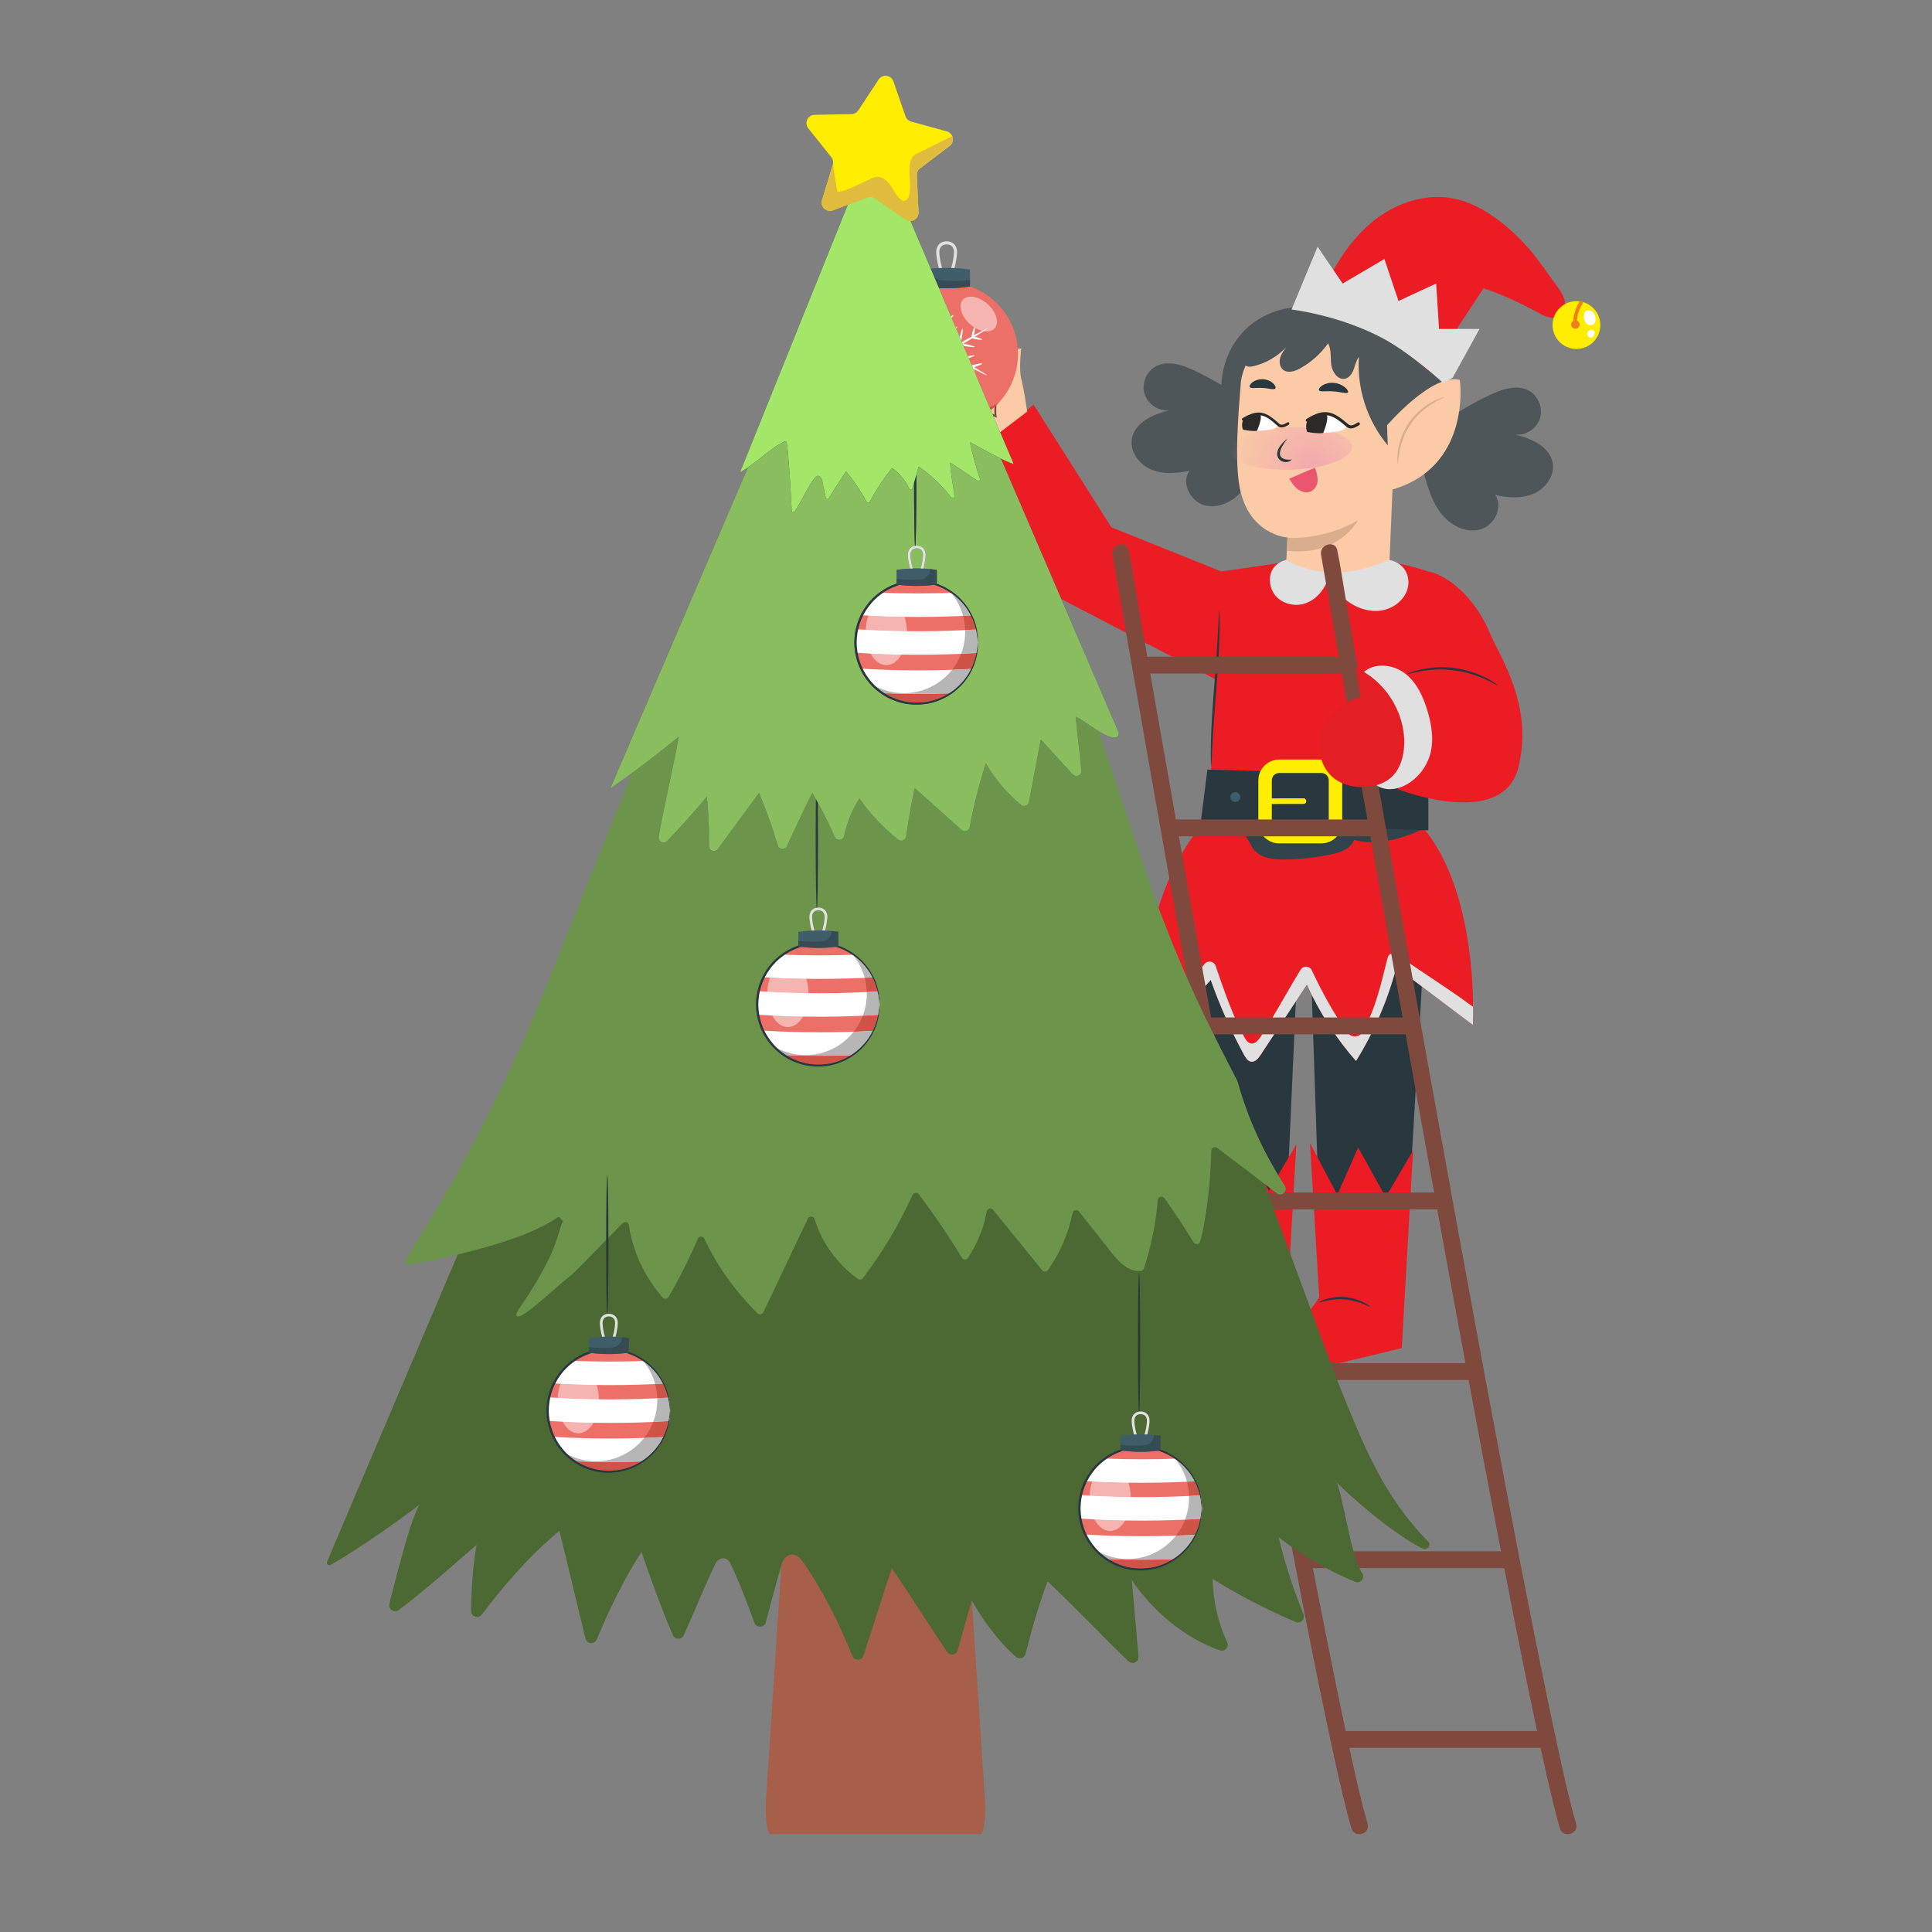 <?xml version="1.0" encoding="UTF-8"?> <svg xmlns="http://www.w3.org/2000/svg" xmlns:xlink="http://www.w3.org/1999/xlink" xmlns:xodm="http://www.corel.com/coreldraw/odm/2003" xml:space="preserve" width="2040px" height="2040px" version="1.1" style="shape-rendering:geometricPrecision; text-rendering:geometricPrecision; image-rendering:optimizeQuality; fill-rule:evenodd; clip-rule:evenodd" viewBox="0 0 2040 2040"><rect x="0" y="0" width="2040" height="2040" fill="#808080" stroke="none"/> <defs> <style type="text/css"> .fil35 {fill:none} .fil33 {fill:#FEFEFE} .fil34 {fill:#2B2A29} .fil36 {fill:#2B2A29} .fil3 {fill:#F2A9AD} .fil11 {fill:#FEFEFE;fill-rule:nonzero} .fil8 {fill:#FFED00;fill-rule:nonzero} .fil2 {fill:#FACBA6;fill-rule:nonzero} .fil18 {fill:#F6B4B1;fill-rule:nonzero} .fil20 {fill:#A75F4A;fill-rule:nonzero} .fil10 {fill:#EF7F1A;fill-rule:nonzero} .fil16 {fill:#ED7068;fill-rule:nonzero} .fil6 {fill:#EA556F;fill-rule:nonzero} .fil15 {fill:#E31E24;fill-rule:nonzero} .fil32 {fill:#DFBC3D;fill-rule:nonzero} .fil5 {fill:#DAAE8C;fill-rule:nonzero} .fil7 {fill:#E0E0E0;fill-rule:nonzero} .fil17 {fill:#CD5446;fill-rule:nonzero} .fil31 {fill:#DBDADB;fill-rule:nonzero} .fil1 {fill:#4E565A;fill-rule:nonzero} .fil24 {fill:#B5B6B5;fill-rule:nonzero} .fil14 {fill:#7F493E;fill-rule:nonzero} .fil9 {fill:#A7A6A6;fill-rule:nonzero} .fil30 {fill:#77898E;fill-rule:nonzero} .fil28 {fill:#62747A;fill-rule:nonzero} .fil27 {fill:#55656B;fill-rule:nonzero} .fil23 {fill:#495A5F;fill-rule:nonzero} .fil12 {fill:#3F5E69;fill-rule:nonzero} .fil25 {fill:#3C4F55;fill-rule:nonzero} .fil19 {fill:#354C55;fill-rule:nonzero} .fil13 {fill:#31444B;fill-rule:nonzero} .fil4 {fill:#29383E;fill-rule:nonzero} .fil21 {fill:#4C6933;fill-rule:nonzero} .fil22 {fill:#6C944A;fill-rule:nonzero} .fil26 {fill:#8ABD5E;fill-rule:nonzero} .fil29 {fill:#A3E668;fill-rule:nonzero} .fil0 {fill:#EC1C24;fill-rule:nonzero} </style> <mask id="id0"> <radialGradient id="id1" gradientUnits="userSpaceOnUse" cx="1385.87" cy="493.1" r="87.46" fx="1385.87" fy="493.1"> <stop offset="0" style="stop-opacity:1; stop-color:white"></stop> <stop offset="1" style="stop-opacity:0; stop-color:white"></stop> </radialGradient> <rect style="fill:url(#id1)" x="1297.24" y="449.77" width="131.5" height="47.47"></rect> </mask> </defs> <g id="Слой_x0020_1">  <g id="_2407006427776"> <polygon class="fil0" points="1289.54,603.42 1173.51,556.76 1091.39,427.36 1024.21,481.36 1120.59,632.49 1287.41,719.35 "></polygon> <path class="fil1" d="M1324.59 430.81c-19.62,-15.76 -41.14,-29.14 -63.95,-39.75 -12.41,-5.77 -27.09,-10.69 -39.37,-4.65 -10.29,5.07 -16.02,17.92 -12.92,28.96 3.1,11.05 14.69,19.04 26.11,18.01 -17.2,4.04 -36.76,13 -39.4,30.47 -2.04,13.51 8.02,26.69 20.62,31.98 12.59,5.28 26.97,4.16 40.31,1.21 -9.16,12.66 0.86,32.54 15.98,36.52 15.12,3.98 31.31,-4.56 40.94,-16.86 9.64,-12.31 14.11,-27.77 18.38,-42.81l-6.7 -43.08z"></path> <path class="fil1" d="M1292.47 431.48c-8.55,-30.73 2.05,-65.95 26.14,-86.87 24.08,-20.91 60.44,-26.47 89.67,-13.69l-53.01 91.2 -62.8 9.36z"></path> <path class="fil1" d="M1639.59 489.45c-2.64,-17.47 -22.2,-26.43 -39.4,-30.47 11.42,1.03 23.01,-6.96 26.11,-18 3.1,-11.04 -2.63,-23.9 -12.92,-28.97 -12.28,-6.04 -26.96,-1.12 -39.37,4.65 -22.81,10.61 -44.34,23.99 -63.95,39.75l-6.7 43.09c4.26,15.03 8.74,30.49 18.38,42.8 9.63,12.31 25.82,20.84 40.93,16.86 15.12,-3.98 25.16,-23.85 15.99,-36.52 13.34,2.96 27.71,4.07 40.31,-1.21 12.6,-5.28 22.66,-18.47 20.62,-31.98z"></path> <path class="fil2" d="M1310.09 405.2c2.7,-33.18 39.09,-65.7 72.12,-61.6l106.98 22.36 -13.35 18.89 -9.19 220.36 11.22 -0.21c0,0 -10.51,71.22 -70.66,66.05 -54.05,-4.65 -50.03,-61.75 -50.03,-61.78l2.41 -41.69c0,0 -43.68,-2.55 -51.46,-58.08 -3.88,-27.61 -1.03,-67.43 1.96,-104.3z"></path> <path class="fil3" style="mask:url(#id0)" d="M1362.35 451.03c35.66,-1.03 64.86,8.21 65.21,20.63 0.36,12.41 -28.27,23.3 -63.93,24.32 -35.66,1.03 -64.86,-8.21 -65.21,-20.62 -0.36,-12.42 28.27,-23.31 63.93,-24.33z"></path> <path class="fil4" d="M1364.05 485.11c-7.83,8.67 -28,-3.75 -4.34,-22.18 -20.78,25.64 4.31,22.5 4.34,22.18z"></path> <path class="fil5" d="M1359.23 567.89c0,0 37.21,3.08 74.52,-18.43 0,0 -19.65,38.32 -74.97,32.14l0.45 -13.71z"></path> <path class="fil4" d="M1392.61 411.85c0.84,2.38 7.45,0.74 15.4,1.43 7.96,0.48 14.52,3.08 15.41,0.83 0.39,-1.07 -0.88,-3.27 -3.62,-5.43 -2.71,-2.16 -6.92,-4.09 -11.7,-4.44 -4.76,-0.35 -9.01,0.96 -11.76,2.72 -2.78,1.76 -4.09,3.76 -3.73,4.89z"></path> <path class="fil4" d="M1319.55 408.57c1.21,2.17 6.92,0.56 13.55,1.06 6.65,0.25 12.1,2.5 13.59,0.48 0.66,-0.99 -0.04,-3.13 -2.31,-5.29 -2.24,-2.15 -6.13,-4.1 -10.69,-4.36 -4.57,-0.25 -8.68,1.24 -11.18,3.13 -2.53,1.89 -3.49,3.93 -2.96,4.98z"></path> <path class="fil1" d="M1315.44 373.89c10.32,-18.76 29.56,-31.64 50.24,-37.14 20.69,-5.5 42.72,-4.16 63.59,0.62 20.86,4.77 40.8,12.88 60.62,20.95 4.81,1.95 10.03,4.29 12.24,8.99 1.5,3.19 26.26,23.95 26.03,27.46 -1.94,29.62 -28.83,42.18 -30.77,71.8l-8.21 18.13c-9.6,-0.01 -17.64,-7.13 -23.83,-14.48 -21.6,-25.65 -32.77,-59.85 -30.47,-93.31 -2.89,3.66 -3.83,8.43 -5.41,12.82 -1.59,4.38 -4.38,8.91 -8.89,10.07 -7.55,1.94 -13.76,-6.64 -14.85,-14.35 -1.08,-7.71 0.32,-16.08 -3.39,-22.93 -7.73,10.96 -17.98,20.12 -29.73,26.57 -5.53,3.05 -12.86,5.34 -17.76,1.36 -3.47,-2.82 -4.29,-7.96 -3.17,-12.29 1.13,-4.33 3.85,-8.04 6.5,-11.64 -9.21,9.86 -21.35,16.94 -34.46,20.1 -2.88,0.7 -6.25,1.1 -8.51,-0.81 -3.3,-2.79 -1.85,-8.14 0.23,-11.92z"></path> <path class="fil6" d="M1388.26 493.88c1.98,3.89 3.53,11.09 2.81,15.39 -0.71,4.3 -3.5,8.38 -7.58,9.92 -4.43,1.68 -9.57,0.12 -13.32,-2.77 -3.75,-2.9 -6.4,-6.96 -8.97,-10.94 8.31,-3.68 18.75,-7.92 27.06,-11.6z"></path> <path class="fil2" d="M1464.56 449.13c0,0 47.97,-55.84 76.87,-47.93 0,0 13.36,93.31 -74.3,116.56l-2.57 -68.63z"></path> <path class="fil5" d="M1525.14 419.48c0.15,0.41 -4.8,2.04 -11.91,6.26 -7.08,4.17 -16.23,11.35 -23.4,21.69 -7.17,10.33 -10.71,21.42 -12.13,29.51 -1.47,8.14 -1.26,13.34 -1.69,13.35 -0.16,0.01 -0.38,-1.28 -0.5,-3.64 -0.12,-2.35 -0.06,-5.78 0.47,-9.98 1.01,-8.35 4.39,-19.94 11.83,-30.65 7.42,-10.71 17.09,-17.93 24.57,-21.8 3.74,-1.97 6.93,-3.23 9.18,-3.93 2.25,-0.71 3.53,-0.95 3.58,-0.81z"></path> <path class="fil0" d="M1644.62 302.99c-6.78,-9.46 -12.89,-17.91 -18.02,-24.95 -14.23,-19.55 -31.3,-37 -51.34,-50.52 -12.4,-8.36 -25.67,-14.97 -40.32,-17.9 -28.69,-5.73 -59.07,4.07 -82.32,21.85 -23.25,17.77 -40.04,42.84 -52.58,69.28l108.91 91.21c19.19,-29.21 38.38,-58.41 57.56,-87.61 0,0 26.57,8.56 58.52,26.21 7.08,3.92 15.93,7.87 22.69,2.55 3.16,-2.49 4.78,-6.5 4.89,-10.52 0.2,-7.45 -3.82,-13.77 -7.99,-19.6z"></path> <path class="fil7" d="M1533.81 398.88l28.44 -51.52 -42.77 0 -3.05 -47.96 -39.76 18.43 -14.87 -44.36 -44.1 25.93 -26.45 -38.89 -27.52 66.35c0,0 49.46,5.48 96.13,30.22 29.58,15.68 63.72,47.1 63.72,47.1l10.23 -5.3z"></path> <path class="fil8" d="M1664.57 318.03c-13.93,0 -25.22,11.29 -25.22,25.22 0,13.93 11.29,25.22 25.22,25.22 13.93,0 25.22,-11.29 25.22,-25.22 0,-13.93 -11.29,-25.22 -25.22,-25.22z"></path> <path class="fil9" d="M1669.78 318.57c-0.62,-0.14 -1.25,-0.24 -1.89,-0.33 0.03,-0.08 0.05,-0.15 0.07,-0.21l1.82 0.54z"></path> <path class="fil10" d="M1663.44 347.11c-2.48,0 -4.5,-2.02 -4.5,-4.5 0,-1.68 0.96,-3.09 2.33,-3.86 0.47,-9.15 3.72,-15.14 5.56,-18.47 0.44,-0.8 0.86,-1.55 1.06,-2.04 0.64,0.09 1.27,0.19 1.89,0.33l1.86 0.55c-0.25,0.85 -0.78,1.8 -1.45,3.01 -1.76,3.2 -4.57,8.34 -5.08,16.33 1.65,0.66 2.82,2.26 2.82,4.15 0,2.48 -2.01,4.5 -4.49,4.5z"></path> <path class="fil11" d="M1678.52 327.74c3.05,0.55 4.99,2.95 5.82,5.93 0.36,1.48 0.61,3.01 0.45,4.53 -0.17,1.51 -0.79,3.02 -1.94,4.01 -1.56,1.34 -3.94,1.53 -5.81,0.68 -1.88,-0.84 -3.27,-2.58 -3.95,-4.52 -0.69,-1.94 -0.73,-4.07 -0.43,-6.1 0.2,-1.28 0.55,-2.61 1.48,-3.5 1.12,-1.09 2.85,-1.31 4.38,-1.03z"></path> <path class="fil11" d="M1682 348.5c1.66,0.74 2.12,2.15 1.69,3.92 -0.31,1.27 -0.52,2.04 -1.43,2.99 -0.91,0.94 -2.31,1.5 -3.56,1.13 -0.87,-0.25 -1.58,-0.92 -2.03,-1.7 -0.9,-1.58 -0.77,-3.72 0.39,-5.12 1.16,-1.41 3.27,-1.96 4.94,-1.22z"></path> <path class="fil4" d="M1259.22 934.48l10.88 -57.73 105.51 16.78 -21.66 482.99 -80.47 -1.22 -20.79 -366.64 0.32 -18.36c-3.56,-9.74 5.92,-45.45 6.21,-55.82z"></path> <path class="fil0" d="M1356.83 1416.82l11.97 -208.53 -28.94 49.01 -29.07 -52.32 -22.04 50.11 -28.77 -54.69 9.51 159.34c4.96,7.43 -75.91,31.33 -78.86,57.08l166.2 0z"></path> <path class="fil4" d="M1496.43 939.45l-10.88 -57.73 -105.52 16.17 16.05 478.14 85.42 0 21.46 -362.39 -0.32 -18.36c3.56,-9.75 -5.91,-45.46 -6.21,-55.83z"></path> <path class="fil0" d="M1480.11 1423.49l11.97 -208.53 -28.94 49.01 -29.07 -52.32 -22.04 50.11 -28.77 -54.7 9.5 159.35c4.96,7.42 -40.87,39.68 -36.87,87.01l124.22 -29.93z"></path> <path class="fil4" d="M1392.43 1375.27c-0.12,-0.26 2.63,-1.93 7.56,-3.51 4.91,-1.58 12.11,-2.83 20.04,-2.18 7.93,0.66 14.81,3.07 19.42,5.37 4.62,2.32 7.1,4.35 6.95,4.59 -0.35,0.78 -11.25,-6.27 -26.58,-7.5 -15.33,-1.37 -27.16,4.04 -27.39,3.23z"></path> <path class="fil12" d="M1447.52 841.67c0,2.86 2.3,5.17 5.16,5.17 2.85,0 5.17,-2.31 5.17,-5.17 0,-2.85 -2.32,-5.16 -5.17,-5.16 -2.86,0 -5.16,2.31 -5.16,5.16z"></path> <path class="fil0" d="M1275.83 863.26l227.61 11.81c42.26,50.24 54.01,140.42 51.8,207.2 -26.93,-20.29 -53.86,-40.58 -80.79,-60.88 -9.28,34.98 -23.7,68.47 -42.6,98.95 -21.1,-23.94 -38.67,-51.27 -51.89,-80.72 -16.24,24.7 -32.48,49.4 -48.73,74.09 -2.49,3.79 -5.98,8.06 -10.33,7.32 -3.39,-0.58 -5.54,-3.99 -7.24,-7.1 -13.83,-25.33 -25.64,-51.86 -35.26,-79.22 -22.55,25.81 -45.1,51.62 -67.64,77.44 -15.96,-78.07 11.04,-192.33 65.07,-248.89z"></path> <path class="fil0" d="M1515.71 757.58l-16.03 94 -223.99 22.61 13.85 -270.77 64.07 -9.24c9.31,22.73 75.76,30.58 122.04,0.75 8.81,1.63 19.93,4.44 31.29,8.15l8.77 154.5z"></path> <path class="fil7" d="M1358.23 591.13c-19.62,5.22 -20.05,23.67 -13.77,34.55 6.28,10.88 20.87,15.4 32.88,11.72 12.01,-3.69 21.12,-14.34 24.93,-26.31 6.01,10.09 13.74,19.37 23.6,25.76 9.85,6.39 22,9.7 33.56,7.63 11.56,-2.08 22.26,-10.02 26.25,-21.07 3.98,-11.05 0.74,-27.87 -18.82,-32.28 0,0 -31.41,15.12 -62.43,13.21 -31.03,-1.89 -46.2,-13.21 -46.2,-13.21z"></path> <path class="fil4" d="M1287.41 645.09c0.17,0.01 0.3,2.31 0.38,6.47 0.1,4.16 0.06,10.18 -0.1,17.62 -0.31,14.87 -1.52,35.4 -3.33,58.01 -1.8,22.61 -3.29,43.07 -4.05,57.9 -0.35,7.04 -0.64,12.93 -0.87,17.57 -0.22,4.14 -0.41,6.44 -0.58,6.44 -0.18,0 -0.3,-2.3 -0.38,-6.46 -0.1,-4.16 -0.06,-10.18 0.09,-17.62 0.31,-14.88 1.53,-35.41 3.33,-58.02 1.81,-22.61 3.29,-43.06 4.05,-57.89 0.35,-7.05 0.65,-12.94 0.88,-17.57 0.21,-4.15 0.41,-6.45 0.58,-6.45z"></path> <path class="fil13" d="M1355.15 907.54c-12.03,0 -25.48,-1.94 -32.25,-11.76 -2.68,-3.89 -4.01,-8.68 -7.27,-12.1 -5.52,-5.78 -14.51,-5.81 -22.43,-6.91 -3.43,-0.48 -7.11,-1.58 -10.19,-3.32l64.26 -6.49 156.17 8.11c-16.77,7.99 -36.07,14.16 -54.79,14.16 -6.43,0 -12.79,-0.73 -18.96,-2.36 -3.06,9.21 -13.82,13.04 -23.31,15.08 -16.43,3.53 -33.22,5.41 -50.01,5.58 -0.41,0.01 -0.81,0.01 -1.22,0.01zm-79.01 -42.06c-0.18,-0.71 -0.29,-1.45 -0.31,-2.22l0.42 0.02 -0.11 2.2z"></path> <path class="fil13" d="M1283.01 873.45c-3.34,-1.89 -5.99,-4.54 -6.87,-7.97l0.11 -2.2 71.02 3.68 -64.26 6.49z"></path> <polygon class="fil4" points="1267.87,868.19 1508.19,876.75 1508.19,818.86 1274.89,812.62 "></polygon> <path class="fil8" d="M1350.7 816.21c-4.3,0 -7.8,3.5 -7.8,7.8l0 44.52c0,4.3 3.5,7.8 7.8,7.8l44.52 0c4.31,0 7.8,-3.5 7.8,-7.8l0 -44.52c0,-4.3 -3.49,-7.8 -7.8,-7.8l-44.52 0zm44.52 74.34l-44.52 0c-12.14,0 -22.02,-9.88 -22.02,-22.02l0 -44.52c0,-12.14 9.88,-22.02 22.02,-22.02l44.52 0c12.15,0 22.03,9.88 22.03,22.02l0 44.52c0,12.14 -9.88,22.02 -22.03,22.02z"></path> <path class="fil8" d="M1376.43 842.96c-14.52,0.03 -29.03,0.06 -43.54,0.08 0,1.98 0,3.95 0,5.93 0.6,-0.01 1.2,-0.02 1.8,-0.02 3.81,-0.06 3.82,-5.99 0,-5.93 -0.6,0.01 -1.2,0.02 -1.8,0.02 -3.82,0.06 -3.83,5.93 0,5.93 14.51,-0.03 29.02,-0.06 43.54,-0.08 3.81,-0.01 3.81,-5.94 0,-5.93z"></path> <path class="fil12" d="M1299.2 841.67c0,2.86 2.3,5.17 5.16,5.17 2.85,0 5.17,-2.31 5.17,-5.17 0,-2.85 -2.32,-5.16 -5.17,-5.16 -2.86,0 -5.16,2.31 -5.16,5.16z"></path> <path class="fil7" d="M1272.04 1017.73c3.38,-4 9.82,-2.8 11.54,2.16 8.58,24.89 18.07,52.85 30.08,74.83 1.7,3.11 3.85,6.53 7.24,7.1 4.35,0.75 7.84,-3.52 10.33,-7.31 14.01,-21.31 28.07,-47.85 42.1,-70.59 2.82,-4.57 9.58,-4.16 11.86,0.7 10.55,22.51 23.4,46.65 38.27,66.23 3.89,5.12 11.89,4.63 15.08,-0.95 14.11,-24.72 19.72,-51.21 26.68,-78.72 1.07,-4.27 6.11,-6.15 9.68,-3.57 25.54,18.48 55.81,36.97 80.34,55.45 0.07,-2.3 0.09,-4.69 0.13,-7.05 0.2,9.04 0.15,17.84 -0.13,26.26 -26.93,-20.29 -53.86,-40.58 -80.79,-60.88 -9.28,34.98 -23.7,68.47 -42.6,98.95 -21.1,-23.94 -38.67,-51.27 -51.89,-80.72 -16.24,24.7 -32.48,49.4 -48.73,74.09 -2.49,3.79 -5.98,8.06 -10.33,7.32 -3.39,-0.58 -5.54,-3.99 -7.24,-7.1 -13.83,-25.33 -25.64,-51.86 -35.26,-79.22l-67.64 77.44 -2.5 -17.07c20.03,-22.93 43.07,-52.86 63.78,-77.35z"></path> <path class="fil14" d="M1664.19 1925.77c-7.3,-25.46 -12.93,-51.42 -18.6,-77.28 -8.89,-40.57 -17.17,-81.28 -25.3,-122.02 -10.28,-51.57 -20.25,-103.21 -30.07,-154.87 -11.12,-58.51 -22.05,-117.06 -32.87,-175.63 -11.33,-61.42 -22.54,-122.85 -33.66,-184.31 -10.96,-60.5 -21.83,-121.03 -32.63,-181.56 -9.84,-55.09 -19.62,-110.19 -29.35,-165.3 -8.1,-45.87 -16.17,-91.76 -24.21,-137.65 -5.73,-32.73 -11.45,-65.47 -17.15,-98.21 -2.65,-15.25 -4.73,-30.73 -7.96,-45.88 -0.14,-0.64 -0.22,-1.3 -0.34,-1.95 -1.94,-11.25 -19.08,-6.48 -17.14,4.73 1.83,10.55 3.66,21.11 5.49,31.67 5.01,28.81 10.03,57.62 15.07,86.43 7.52,43.04 15.08,86.07 22.66,129.1 9.38,53.24 18.81,106.47 28.28,159.69 10.57,59.4 21.21,118.8 31.91,178.18 11.14,61.78 22.37,123.54 33.7,185.29 10.95,59.65 22.01,119.27 33.25,178.86 10.12,53.71 20.39,107.39 30.93,161.03 8.63,43.91 17.42,87.78 26.73,131.55 6.33,29.74 12.72,59.51 20.35,88.94 1.2,4.65 2.45,9.29 3.78,13.91 3.15,10.98 20.3,6.31 17.13,-4.72z"></path> <path class="fil14" d="M1444.03 1925.77c-7.31,-25.46 -12.94,-51.42 -18.61,-77.28 -8.89,-40.57 -17.18,-81.28 -25.3,-122.02 -10.28,-51.57 -20.25,-103.21 -30.07,-154.87 -11.13,-58.51 -22.05,-117.06 -32.86,-175.63 -11.34,-61.42 -22.55,-122.85 -33.68,-184.31 -10.95,-60.5 -21.82,-121.03 -32.62,-181.56 -9.84,-55.09 -19.61,-110.19 -29.35,-165.3 -8.1,-45.87 -16.17,-91.76 -24.21,-137.65 -5.73,-32.73 -11.45,-65.47 -17.15,-98.21 -2.65,-15.25 -4.73,-30.73 -7.96,-45.88 -0.14,-0.64 -0.22,-1.3 -0.34,-1.95 -1.94,-11.25 -19.08,-6.48 -17.14,4.73 1.83,10.55 3.66,21.11 5.49,31.67 5.01,28.81 10.03,57.62 15.07,86.43 7.52,43.04 15.08,86.07 22.66,129.1 9.38,53.24 18.81,106.47 28.28,159.69 10.57,59.4 21.2,118.8 31.91,178.18 11.14,61.78 22.36,123.54 33.7,185.29 10.96,59.64 22.01,119.27 33.25,178.86 10.12,53.71 20.38,107.39 30.93,161.03 8.63,43.91 17.42,87.78 26.73,131.55 6.33,29.74 12.72,59.51 20.35,88.94 1.2,4.65 2.45,9.29 3.78,13.91 3.14,10.98 20.3,6.31 17.14,-4.72z"></path> <path class="fil14" d="M1209.14 711.22c69.85,0 139.69,0 209.54,0 11.43,0 11.45,-17.78 0,-17.78 -69.85,0 -139.69,0 -209.54,0 -11.43,0 -11.45,17.78 0,17.78z"></path> <path class="fil14" d="M1236.86 883.08c69.84,0 139.69,0 209.54,0 11.43,0 11.46,-17.78 0,-17.78 -69.85,0 -139.7,0 -209.54,0 -11.44,0 -11.46,17.78 0,17.78z"></path> <path class="fil14" d="M1277.11 1092.14c69.84,0 139.69,0 209.53,0 11.44,0 11.46,-17.78 0,-17.78 -69.84,0 -139.69,0 -209.53,0 -11.44,0 -11.46,17.78 0,17.78z"></path> <path class="fil14" d="M1306.24 1276.96c69.85,0 139.7,0 209.54,0 11.44,0 11.46,-17.77 0,-17.77 -69.84,0 -139.69,0 -209.54,0 -11.43,0 -11.45,17.77 0,17.77z"></path> <path class="fil14" d="M1343.72 1457.21c69.85,0 139.69,0 209.54,0 11.43,0 11.45,-17.78 0,-17.78 -69.85,0 -139.69,0 -209.54,0 -11.44,0 -11.46,17.78 0,17.78z"></path> <path class="fil14" d="M1384.19 1655.81c69.84,0 139.69,0 209.53,0 11.44,0 11.46,-17.77 0,-17.77 -69.84,0 -139.69,0 -209.53,0 -11.44,0 -11.46,17.77 0,17.77z"></path> <path class="fil14" d="M1418.28 1845.53c69.85,0 139.69,0 209.54,0 11.44,0 11.45,-17.77 0,-17.77 -69.85,0 -139.69,0 -209.54,0 -11.44,0 -11.45,17.77 0,17.77z"></path> <path class="fil0" d="M1506.94 603.08c28.96,5.86 54.37,37.03 65.54,63.91 11.1,26.74 47.43,77.95 30.64,143.75 -16.78,65.81 -127.15,22.58 -127.15,22.58l30.97 -230.24z"></path> <path class="fil7" d="M1444.28 808.98l-4.59 -99.12c11.83,-10.55 31.25,-8.43 43.83,1.22 12.58,9.66 19.48,24.96 23.95,40.17 4.21,14.33 6.68,29.7 2.93,44.16 -3.14,12.15 -10.72,23.1 -20.98,30.33 -8.46,5.96 -19.34,9.4 -29.31,6.58 -9.96,-2.81 -17.99,-13.21 -15.83,-23.34z"></path> <path class="fil15" d="M1431.47 705.04c30.8,13.49 51.94,46.54 51.26,80.15 -0.26,13.25 -4.13,27.21 -14.1,35.94 -7.26,6.36 -17.04,9.27 -26.67,9.87 -11.31,0.71 -23.1,-1.68 -32.25,-8.36 -15.23,-11.1 -20.44,-33.08 -14.08,-50.81 6.37,-17.74 22.76,-30.86 40.94,-35.82l-5.1 -30.97z"></path> <path class="fil4" d="M1581.61 723.63c-0.23,0.37 -5.02,-2.63 -13.25,-6.36 -8.2,-3.73 -20.07,-7.86 -33.72,-9.56 -13.67,-1.65 -26.18,-0.5 -35.05,1.13 -8.88,1.63 -14.25,3.38 -14.38,2.97 -0.06,-0.16 1.23,-0.73 3.63,-1.63 2.38,-0.94 5.94,-2 10.4,-3.06 8.91,-2.09 21.71,-3.55 35.7,-1.86 13.97,1.74 26.04,6.24 34.18,10.43 4.07,2.11 7.27,3.99 9.35,5.48 2.11,1.45 3.23,2.32 3.14,2.46z"></path> <path class="fil2" d="M1084.56 434.68c0,0 -3.35,-24.14 -6.16,-34.42 -2.81,-10.28 -0.11,-32.17 -0.11,-32.17 0,0 -8.02,-0.76 -11.36,5.48 -3.34,6.25 -6.54,29.12 -9.6,30.82 -3.06,1.69 -12.27,-0.65 -13.46,-2.23 -1.2,-1.58 -30.72,-38.2 -35.47,-37.1 -4.74,1.11 -8.98,6.18 -6.4,10.42 2.59,4.25 21.26,22.39 18.5,24.48 -1.37,1.04 -8.05,-3.91 -14.88,-8.87 -6.89,-4.99 -13.93,-9.98 -15.87,-8.84 -3.84,2.29 -6.01,7.64 -2.63,11.29 3.38,3.66 21.55,20.32 19.48,22.51 -1.06,1.12 -6.5,-3.32 -11.93,-7.76 -5.12,-4.19 -10.24,-8.38 -11.68,-7.9 -2.97,1 -3.83,7.24 -1.65,9.31 2.18,2.07 25.62,24.06 23.36,27.63 -1.33,2.09 -7.57,0.23 -13.04,-1.63 -3.87,-1.33 -7.36,-2.64 -8.47,-2.56 -3.47,0.25 -3.07,7.58 4.59,10.54 2.45,0.95 55.49,22.35 55.49,22.35l41.29 -31.35z"></path> <path class="fil14" d="M1023.31 440.72c0.18,0.3 2.83,-1.41 7.61,-2.56 4.69,-1.16 11.77,-1.48 18.57,1.54 0.45,0.21 0.9,0.42 1.32,0.61l1.68 0.79 -0.21 -1.8c-1.66,-14.44 2.85,-25.55 2.21,-25.67 -0.22,-0.09 -1.61,2.51 -2.85,7.14 -1.26,4.61 -2.19,11.32 -1.38,18.75l1.48 -1.02c-0.45,-0.21 -0.94,-0.43 -1.42,-0.66 -7.36,-3.27 -14.96,-2.65 -19.79,-1.07 -4.93,1.59 -7.35,3.79 -7.22,3.95z"></path> <path class="fil7" d="M991.85 266.25c0,8.42 4.85,26.46 7.72,26.46 2.87,0 7.72,-18.04 7.72,-26.46 0,-5.11 -2.89,-8.16 -7.72,-8.16 -4.83,0 -7.72,3.05 -7.72,8.16zm-3.31 0c0,-6.97 4.33,-11.47 11.03,-11.47 6.7,0 11.03,4.5 11.03,11.47 0,5.02 -3.7,29.77 -11.03,29.77 -7.32,0 -11.03,-24.75 -11.03,-29.77z"></path> <path class="fil16" d="M924.24 373.74c0,41.6 33.73,75.33 75.33,75.33 41.61,0 75.33,-33.73 75.33,-75.33 0,-41.61 -33.72,-75.33 -75.33,-75.33 -41.6,0 -75.33,33.72 -75.33,75.33z"></path> <path class="fil17" d="M1046.12 432.95l-1.2 -2.82c3.38,-1.45 6.63,-3.13 9.74,-5.04 -2.64,2.83 -5.49,5.46 -8.54,7.86z"></path> <path class="fil18" d="M1041.92 349.99c-1.01,0 -2.06,-0.09 -3.14,-0.28 2.97,-1.91 4.59,-3.07 4.49,-3.25 -0.01,-0.01 -0.02,-0.02 -0.06,-0.02 -0.41,0 -2.6,1.05 -6.14,2.91 -4.3,-1.1 -8.9,-3.57 -13.02,-7.28 -9.26,-8.34 -12.55,-19.79 -7.35,-25.56 1.99,-2.21 4.93,-3.27 8.33,-3.27 5.48,0 12.14,2.77 17.86,7.92 9.26,8.34 12.55,19.79 7.35,25.56 -1.99,2.21 -4.93,3.27 -8.32,3.27z"></path> <path class="fil12" d="M1024.21 302.52c-7.05,1.14 -15.52,1.81 -24.64,1.81 -9.12,0 -17.59,-0.67 -24.63,-1.81l0 -17.83c7.04,-1.15 15.51,-1.82 24.63,-1.82 9.12,0 17.59,0.67 24.64,1.82l0 17.83z"></path> <path class="fil19" d="M999.57 304.33c-2.79,0 -5.52,-0.06 -8.17,-0.18l-5.38 -12.65c2.09,2.63 5.2,4.43 8.77,4.7 4.16,0.31 8.58,0.48 13.15,0.48 5.76,0 11.22,-0.29 16.27,-0.78l0 6.62c-7.05,1.14 -15.52,1.81 -24.64,1.81zm-16.14 -18.96l-0.71 -1.66c0.19,-0.02 0.39,-0.04 0.59,-0.06 0,0.58 0.04,1.16 0.12,1.72z"></path> <path class="fil11" d="M999.12 421.81c-0.68,0 -1.23,-22.38 -1.23,-49.97 0,-27.61 0.55,-49.98 1.23,-49.98 0.68,0 1.24,22.37 1.24,49.98 0,27.59 -0.56,49.97 -1.24,49.97z"></path> <path class="fil11" d="M954.97 397.65c-0.34,-0.6 19.15,-12.53 43.53,-26.66 24.39,-14.13 44.43,-25.11 44.77,-24.53 0.34,0.6 -19.14,12.53 -43.53,26.66 -24.38,14.13 -44.43,25.11 -44.77,24.53z"></path> <path class="fil11" d="M1042.17 396.33c-0.33,0.6 -19.87,-9.7 -43.64,-22.98 -23.79,-13.28 -42.79,-24.53 -42.46,-25.13 0.33,-0.6 19.88,9.69 43.66,22.98 23.77,13.28 42.77,24.54 42.44,25.13z"></path> <path class="fil11" d="M987.36 344.78c0.49,-0.49 6.11,4.39 12.57,10.88l0.07 0.07 -1.77 0.01c6.35,-6.54 11.87,-11.44 12.36,-10.96 0.49,0.47 -4.24,6.13 -10.58,12.68l-0.87 0.9 -0.89 -0.89 -0.08 -0.08c-6.45,-6.49 -11.29,-12.14 -10.81,-12.61z"></path> <path class="fil11" d="M991.25 332.1c0.49,-0.48 4.25,2.53 8.42,6.73l0.19 0.19 -1.72 -0.03c4.25,-3.93 8.02,-6.7 8.48,-6.21 0.46,0.5 -2.57,4.06 -6.8,8.01l-0.87 0.82 -0.84 -0.85 -0.2 -0.19c-4.16,-4.2 -7.14,-8 -6.66,-8.47z"></path> <path class="fil11" d="M968.5 367.92c-0.18,-0.65 6.81,-3.2 15.62,-5.69l0.09 -0.03 -0.84 1.54c-2.63,-8.72 -4.23,-15.93 -3.58,-16.12 0.65,-0.19 3.31,6.69 5.94,15.41l0.37 1.2 -1.21 0.35 -0.1 0.03c-8.81,2.48 -16.1,3.97 -16.29,3.31z"></path> <path class="fil11" d="M959.31 358.37c-0.18,-0.66 4.28,-2.49 9.97,-4.09l0.27 -0.07 -0.87 1.48c-1.37,-5.62 -1.95,-10.26 -1.3,-10.42 0.65,-0.16 2.29,4.21 3.7,9.83l0.29 1.16 -1.15 0.32 -0.27 0.08c-5.69,1.6 -10.45,2.36 -10.64,1.71z"></path> <path class="fil11" d="M980.5 395.84c-0.65,-0.2 1.12,-7.43 3.94,-16.14l0.02 -0.1 0.82 1.56c-8.71,-2.65 -15.6,-5.32 -15.4,-5.97 0.2,-0.65 7.4,0.96 16.12,3.61l1.2 0.37 -0.38 1.19 -0.04 0.1c-2.82,8.71 -5.63,15.59 -6.28,15.38z"></path> <path class="fil11" d="M969.18 398.19c-0.65,-0.21 0.3,-4.94 2.13,-10.56l0.09 -0.27 0.75 1.55c-5.43,-1.98 -9.61,-4.07 -9.39,-4.7 0.23,-0.63 4.78,0.43 10.23,2.38l1.13 0.4 -0.37 1.14 -0.09 0.26c-1.83,5.62 -3.83,10 -4.48,9.8z"></path> <path class="fil11" d="M1010.71 399.93c-0.5,0.46 -5.97,-4.58 -12.22,-11.26l-0.07 -0.08 1.76 0.04c-6.55,6.34 -12.22,11.07 -12.69,10.58 -0.47,-0.48 4.43,-6.01 10.97,-12.35l0.9 -0.88 0.86 0.92 0.07 0.08c6.25,6.68 10.91,12.48 10.42,12.95z"></path> <path class="fil11" d="M1006.6 410.97c-0.5,0.46 -4.17,-2.67 -8.2,-6.99l-0.19 -0.19 1.72 0.08c-4.37,3.8 -8.22,6.45 -8.66,5.94 -0.44,-0.51 2.69,-3.97 7.03,-7.8l0.9 -0.79 0.82 0.88 0.19 0.2c4.03,4.32 6.89,8.2 6.39,8.67z"></path> <path class="fil11" d="M1029.15 375.24c0.2,0.65 -6.76,3.29 -15.54,5.89l-0.1 0.02 0.83 -1.55c2.74,8.69 4.43,15.87 3.78,16.08 -0.65,0.2 -3.39,-6.65 -6.13,-15.34l-0.38 -1.2 1.21 -0.35 0.09 -0.03c8.78,-2.6 16.05,-4.18 16.24,-3.52z"></path> <path class="fil11" d="M1037.19 383.86c0.19,0.65 -4.25,2.53 -9.92,4.2l-0.26 0.08 0.84 -1.5c1.44,5.61 2.08,10.24 1.43,10.41 -0.64,0.17 -2.34,-4.19 -3.82,-9.79l-0.3 -1.15 1.15 -0.34 0.26 -0.07c5.67,-1.68 10.42,-2.5 10.62,-1.84z"></path> <path class="fil11" d="M1016.38 346.93c0.67,0.14 -0.27,7.52 -2.09,16.48l-0.02 0.1 -0.98 -1.45c8.95,1.65 16.09,3.54 15.97,4.2 -0.13,0.67 -7.46,-0.12 -16.42,-1.78l-1.24 -0.23 0.25 -1.23 0.02 -0.1c1.82,-8.97 3.85,-16.12 4.51,-15.99z"></path> <path class="fil11" d="M1029.05 345.4c0.67,0.14 0.25,4.95 -0.94,10.73l-0.05 0.28 -0.92 -1.45c5.62,1.36 10.01,2.96 9.86,3.61 -0.16,0.66 -4.8,0.11 -10.44,-1.21l-1.16 -0.28 0.24 -1.17 0.06 -0.27c1.18,-5.79 2.68,-10.38 3.35,-10.24z"></path> <path class="fil20" d="M924.43 1936.74l-110.97 0c-3.41,0 -5.78,-18.71 -4.62,-36.44l110.97 -1691.69c1.57,-23.87 7.67,-23.87 9.24,0l110.97 1691.69c1.16,17.73 -1.21,36.44 -4.61,36.44l-110.98 0z"></path> <path class="fil21" d="M1278.94 1098.01c-100.22,7.79 -219.03,56.95 -313.67,67.64 -105.05,11.86 -252.22,-71.49 -372.79,-97.65l-247.13 580.95c-1,2.33 1.48,4.62 3.7,3.41 25.7,-14.04 76.36,-49.74 94.05,-63.73 -9.99,15.2 -26.98,85.95 -31.95,104.65 -1.54,5.81 5.12,10.33 9.93,6.72 28.29,-21.23 55.7,-46.03 82.12,-68.73 -3.74,21.73 -5.66,46.48 -5.75,69.69 -0.01,6.08 7.65,8.72 11.31,3.88 24.08,-31.86 51.59,-63.45 81.87,-88.39 9.2,36.54 18.39,76.28 27.59,113.75 1.45,5.89 9.56,6.51 11.89,0.9 13.22,-31.67 29.02,-64.34 47.19,-92.38 9.87,28.34 20.96,59.55 33.23,87.81 2.18,5.02 9.28,5.08 11.51,0.08 11.11,-24.84 22.23,-52.1 33.33,-75.45 1.47,-3.08 4.3,-5.45 7.69,-5.8 4.99,-0.5 7.25,3.62 9.01,7.31 8.89,18.69 17.06,40.27 24.51,60.78 2.1,5.78 10.39,5.43 12.01,-0.5 5.71,-20.96 11.42,-43.34 17.14,-62.31 1.17,-3.88 3.88,-7.26 7.69,-8.64 6.82,-2.46 11.61,3.17 15.14,8.24 20.48,29.41 37.76,64.31 51.43,98.34 2.19,5.43 9.94,5.18 11.77,-0.39 9.97,-30.36 19.93,-62.86 29.9,-92.24 19.44,28.04 38.87,59.51 58.3,88.34 3.01,4.46 9.84,3.42 11.32,-1.74 4.94,-17.31 9.88,-36.28 14.82,-52.46 12.09,20.96 27.96,43.12 46.59,59.38 3.52,3.07 9.07,1.29 10.2,-3.24 6.36,-25.26 14.15,-52.8 23.33,-76.37 28.42,26.7 56.84,56.74 85.26,84.27 4.19,4.06 11.17,0.78 10.65,-5.04 -2.35,-26.57 -4.71,-55.07 -7.06,-80.6 22.18,32.64 55.45,60.96 92.9,74.16 5.31,1.87 10.22,-3.56 7.81,-8.65 -9.74,-20.51 -15.07,-45.08 -15.38,-66.82 27.99,17.34 57.29,32.54 87.59,45.42 5.19,2.21 10.5,-2.91 8.36,-8.14 -10.78,-26.36 -19.55,-53.55 -26.22,-81.24 24.55,19.24 51.77,35.09 80.61,46.98 5.95,2.46 11.23,-4.51 7.38,-9.68 -10.95,-14.67 -19.71,-78.23 -26.53,-95.23 16.13,16.95 61.77,55.77 90.52,69.88 4.19,2.07 8.68,-2.17 6.83,-6.46 -49.21,-50.28 -68.17,-99.88 -99.51,-177.57l-130.49 -353.13z"></path> <path class="fil22" d="M1149.46 740.98c-0.54,-1.6 -2.06,-2.66 -3.75,-2.63 -26.48,0.63 -52.04,1.43 -73.48,-0.06 -58.99,-4.1 -130.36,-15.9 -188.64,-25.28 -54.32,-8.75 -111.88,-9.91 -169.26,-6.74 -1.49,0.08 -2.81,1.03 -3.37,2.41l-137.56 340.58c-34.3,84.9 -75.47,166.87 -123.11,245.08l-21.57 35.42c-1.75,2.86 0.73,6.44 4.02,5.77 43.78,-8.84 118.27,-24.05 155.84,-50 1.59,-1.1 3.47,0.75 4.74,2.6 1.37,2 2.04,3.99 0.86,2.29 -1.12,-1.62 -5.25,19.5 -13.24,35.91 -22.85,46.95 -39.39,59.81 -35.01,63.45 5.02,4.19 40,-29.9 53.24,-40.11 9.63,-7.42 26.47,-26.03 57.73,-57.54 2.6,-2.62 6.59,-2.24 7.13,1.41 4.08,27.83 16.52,54.61 35.64,76.51 1.72,1.97 4.93,1.63 6.25,-0.63 11.59,-19.85 21.88,-40.35 30.78,-61.34 1.32,-3.09 5.58,-3.14 7.01,-0.1 13.61,28.95 32.71,55.72 56.19,78.72 1.88,1.84 5.05,1.25 6.18,-1.13 15.65,-32.93 31.3,-65.86 46.94,-98.79 1.52,-3.2 6.11,-2.79 7.15,0.59 7.54,24.69 23.73,47.12 45.63,63.01 1.7,1.23 4.1,0.84 5.37,-0.82 20.82,-27.41 38.41,-56.9 52.35,-87.77 1.2,-2.66 4.8,-3.1 6.56,-0.78 16.4,21.6 31.61,43.97 45.53,67 1.47,2.43 4.9,2.46 6.49,0.1 9.99,-14.88 16.74,-31.6 19.73,-48.87 0.57,-3.25 4.66,-4.34 6.74,-1.78 17.28,21.26 34.56,42.52 51.84,63.79 1.6,1.96 4.66,1.9 6.12,-0.17 12.88,-18.24 21.75,-38.86 25.96,-60.25 0.63,-3.2 4.72,-4.17 6.75,-1.62 11.77,14.87 23.54,29.73 35.31,44.59 7.52,9.49 18.45,20.11 30.49,18.08 1.35,-0.23 2.43,-1.3 2.85,-2.6 7.68,-23.5 12.6,-47.77 14.64,-72.24 0.3,-3.53 4.91,-4.78 6.96,-1.89 10.84,15.22 21.13,30.78 30.84,46.64 1.73,2.83 6.01,2.33 6.93,-0.87 6.94,-24.02 11.53,-71.17 11.72,-95.83 0.03,-3.16 3.6,-4.92 6.13,-3.04 14.82,11.01 42.16,31.91 63.11,47.98 5.17,3.97 11.96,-2.24 8.47,-7.74 -20.53,-32.37 -37.74,-66.84 -49.97,-110.39l-0.27 -0.68 -17.59 -34.31c-31.9,-62.21 -59.09,-126.71 -81.34,-192.98l-58.06 -172.95z"></path> <path class="fil4" d="M862.51 811.98c0.68,0 1.24,33.21 1.24,74.17 0,40.97 -0.56,74.17 -1.24,74.17 -0.68,0 -1.23,-33.2 -1.23,-74.17 0,-40.96 0.55,-74.17 1.23,-74.17z"></path> <path class="fil7" d="M864.12 961.15c-4.15,0 -6.63,2.62 -6.63,7 0,7.24 4.16,22.74 6.63,22.74 2.47,0 6.63,-15.5 6.63,-22.74 0,-4.38 -2.48,-7 -6.63,-7zm0 32.58c-6.29,0 -9.47,-21.26 -9.47,-25.58 0,-5.98 3.72,-9.84 9.47,-9.84 5.76,0 9.47,3.86 9.47,9.84 0,4.32 -3.18,25.58 -9.47,25.58z"></path> <path class="fil16" d="M928.82 1060.48c0,35.73 -28.97,64.7 -64.7,64.7 -35.73,0 -64.7,-28.97 -64.7,-64.7 0,-35.74 28.97,-64.71 64.7,-64.71 35.73,0 64.7,28.97 64.7,64.71z"></path> <path class="fil11" d="M805.65 1088.21c5.01,10.52 12.76,19.49 22.34,25.95 12.06,0.45 24.67,0.69 37.66,0.69 11.83,0 23.34,-0.2 34.42,-0.58 9.61,-6.43 17.4,-15.36 22.43,-25.87 -17.6,1.03 -36.76,1.61 -56.85,1.61 -21.28,0 -41.53,-0.64 -60,-1.8z"></path> <path class="fil11" d="M922.24 1032.02c-4.67,-9.51 -11.62,-17.72 -20.12,-23.9 -11.7,0.42 -23.9,0.66 -36.47,0.66 -13.61,0 -26.81,-0.27 -39.39,-0.76 -8.51,6.16 -15.47,14.33 -20.17,23.83 18.35,1.14 38.46,1.77 59.56,1.77 19.97,0 39.05,-0.57 56.59,-1.6z"></path> <path class="fil11" d="M927.36 1046.81c-18.9,1.23 -39.77,1.91 -61.71,1.91 -23.12,0 -45.02,-0.76 -64.73,-2.11 -0.97,4.47 -1.5,9.11 -1.5,13.87 0,3.73 0.33,7.38 0.94,10.94 19.85,1.37 41.96,2.14 65.29,2.14 22.13,0 43.15,-0.69 62.19,-1.94 0.64,-3.62 0.98,-7.34 0.98,-11.14 0,-4.69 -0.51,-9.26 -1.46,-13.67z"></path> <path class="fil17" d="M928.66 1065.09c0,-0.04 0,-0.07 0,-0.11 0.1,-1.37 0.15,-2.75 0.16,-4.14 -0.01,1.43 -0.06,2.84 -0.16,4.25z"></path> <path class="fil17" d="M928.82 1060.8c0,-0.04 0,-0.09 0,-0.13 0,0.04 0,0.09 0,0.13z"></path> <path class="fil23" d="M928.82 1060.48c0,-0.07 0,-0.13 0,-0.19 0,0.06 0,0.12 0,0.19z"></path> <path class="fil17" d="M928.82 1060.48c0,-0.07 0,-0.14 0,-0.2 0,0 0,0.01 0,0.01 0,0.06 0,0.12 0,0.19l0 0z"></path> <path class="fil23" d="M928.82 1060.25c0,-0.01 0,-0.01 0,-0.01 0,-0.06 0,-0.12 0,-0.18 0,0.06 0,0.13 0,0.19zm0 -0.21c0,-0.05 0,-0.11 0,-0.17 0,0.06 0,0.12 0,0.17zm0 -0.21c0,-0.06 0,-0.12 0,-0.18 0,0.06 0,0.12 0,0.18zm0 -0.21c0,-0.06 0,-0.11 0,-0.16 0,0.05 0,0.1 0,0.16zm0 -0.2c-0.01,-0.06 -0.01,-0.13 -0.01,-0.19 0,0.06 0,0.13 0.01,0.19zm-0.01 -0.22c0,-0.05 0,-0.1 0,-0.16 0,0.06 0,0.11 0,0.16zm0 -0.2c0,-0.06 -0.01,-0.12 -0.01,-0.18 0,0.06 0.01,0.12 0.01,0.18zm-0.01 -0.23c0,-0.04 0,-0.09 0,-0.14 0,0.05 0,0.1 0,0.14zm0 -0.19c-0.01,-0.05 -0.01,-0.11 -0.01,-0.17 0,0.06 0,0.12 0.01,0.17zm-0.01 -0.22c0,-0.05 -0.01,-0.1 -0.01,-0.15 0,0.05 0.01,0.1 0.01,0.15zm-0.01 -0.19c0,-0.06 0,-0.11 0,-0.17 0,0.06 0,0.11 0,0.17zm0 -0.23c0,-0.04 -0.01,-0.09 -0.01,-0.13 0,0.04 0.01,0.09 0.01,0.13zm-0.01 -0.19c0,-0.05 0,-0.1 -0.01,-0.16 0.01,0.06 0.01,0.11 0.01,0.16zm-0.01 -0.23c0,-0.04 0,-0.08 -0.01,-0.12 0.01,0.04 0.01,0.08 0.01,0.12zm-0.01 -0.2c0,-0.04 -0.01,-0.09 -0.01,-0.13 0,0.04 0.01,0.09 0.01,0.13zm-0.01 -0.21c0,-0.04 -0.01,-0.08 -0.01,-0.11 0,0.03 0.01,0.07 0.01,0.11zm-0.01 -0.23c-0.01,-0.03 -0.01,-0.06 -0.01,-0.1 0,0.04 0,0.07 0.01,0.1zm-0.02 -0.19c0,-0.03 0,-0.06 0,-0.09 0,0.03 0,0.06 0,0.09zm-0.01 -0.23c0,-0.03 0,-0.06 -0.01,-0.09 0.01,0.03 0.01,0.06 0.01,0.09zm-0.01 -0.18c0,-0.03 0,-0.07 0,-0.09 0,0.03 0,0.06 0,0.09zm-0.01 -0.24c-0.01,-0.02 -0.01,-0.04 -0.01,-0.07 0,0.03 0,0.05 0.01,0.07zm-0.02 -0.17c0,-0.02 0,-0.03 0,-0.04 0,0.01 0,0.02 0,0.04z"></path> <path class="fil17" d="M928.82 1060.24c0,-1.47 -0.06,-2.92 -0.16,-4.35 0,-0.02 0,-0.04 0,-0.06l0 0c0,0.01 0,0.02 0,0.04 0.01,0.03 0.01,0.07 0.01,0.1 0,0.03 0,0.05 0.01,0.07 0,0.05 0,0.1 0.01,0.15 0,0.02 0,0.06 0,0.09 0,0.03 0,0.06 0,0.09 0.01,0.03 0.01,0.06 0.01,0.09 0,0.04 0.01,0.09 0.01,0.14 0,0.03 0,0.06 0,0.09 0.01,0.03 0.01,0.06 0.01,0.09 0,0.04 0,0.07 0.01,0.1 0,0.04 0,0.08 0,0.12 0,0.03 0.01,0.07 0.01,0.11 0,0.02 0,0.05 0,0.08 0,0.04 0.01,0.09 0.01,0.13 0,0.03 0,0.06 0,0.08 0.01,0.04 0.01,0.08 0.01,0.12 0,0.03 0,0.05 0,0.07 0.01,0.06 0.01,0.11 0.01,0.16 0,0.02 0,0.04 0,0.06 0,0.04 0.01,0.09 0.01,0.13 0,0.02 0,0.04 0,0.06 0,0.06 0,0.11 0,0.17 0,0.02 0,0.03 0,0.04 0,0.05 0.01,0.1 0.01,0.15 0,0.02 0,0.03 0,0.05 0,0.06 0,0.12 0.01,0.17 0,0.02 0,0.04 0,0.05 0,0.05 0,0.1 0,0.14 0,0.02 0,0.04 0,0.05 0,0.06 0.01,0.12 0.01,0.18 0,0.02 0,0.03 0,0.04 0,0.06 0,0.11 0,0.16 0,0.01 0,0.02 0,0.03 0,0.06 0,0.13 0.01,0.19 0,0.01 0,0.02 0,0.04 0,0.05 0,0.1 0,0.16 0,0.01 0,0.02 0,0.03 0,0.06 0,0.12 0,0.18 0,0.02 0,0.03 0,0.04 0,0.06 0,0.12 0,0.17 0,0.01 0,0.02 0,0.02 0,0.06 0,0.12 0,0.18z"></path> <path class="fil24" d="M928.66 1064.98c0,-0.09 0,-0.17 0,-0.26 0.06,-2.71 0.05,-4.13 -0.04,-4.13l0 0 0 0 0 0c0.09,0 0.1,-1.42 0.04,-4.13 0,-0.18 0,-0.38 0,-0.57 0.1,1.43 0.16,2.88 0.16,4.35 0,0 0,0 0,0.01 0,0.01 0,0.02 0,0.03 0,0.06 0,0.13 0,0.2l0 0 0 0c0,0.06 0,0.12 0,0.19l0 0c0,0.04 0,0.09 0,0.13l0 0c0,0.01 0,0.03 0,0.04l0 0c-0.01,1.39 -0.06,2.77 -0.16,4.14z"></path> <path class="fil17" d="M864.02 1124.03c-7.1,0 -14.47,-1.12 -21.6,-3.85 -4.18,-1.46 -8.25,-3.47 -12.12,-5.94 11.36,0.4 23.19,0.61 35.35,0.61 11.11,0 21.94,-0.18 32.4,-0.51 -6.37,4 -13.88,7.22 -22.28,8.69 -3.78,0.64 -7.72,1 -11.75,1zm37.4 -34.64c3.98,-5.06 7.23,-10.73 9.57,-16.84 5.53,-0.25 10.93,-0.55 16.17,-0.89 -0.27,1.41 -0.6,2.94 -1.02,4.58 -0.92,3.58 -2.38,7.78 -4.59,12.21 -6.51,0.38 -13.23,0.69 -20.13,0.94z"></path> <path class="fil24" d="M865.65 1114.85c-12.16,0 -23.99,-0.21 -35.35,-0.61 -1.33,-0.85 -2.64,-1.75 -3.92,-2.72 -2,-1.45 -3.94,-3.05 -5.78,-4.78 8.96,4.69 19.15,7.35 29.96,7.35 20.64,0 39.02,-9.66 50.86,-24.7 6.9,-0.25 13.62,-0.56 20.13,-0.94 -3.78,7.58 -9.76,15.83 -18.96,22.78 -1.44,1.08 -2.96,2.12 -4.54,3.11 -10.46,0.33 -21.29,0.51 -32.4,0.51z"></path> <path class="fil17" d="M915.24 1047.51c-0.15,-5.18 -0.91,-10.2 -2.2,-15 2.76,-0.13 5.49,-0.27 8.18,-0.42 2.39,4.66 3.95,9.1 4.91,12.85 0.18,0.66 0.33,1.3 0.47,1.92 -3.71,0.24 -7.5,0.46 -11.36,0.65z"></path> <path class="fil24" d="M913.04 1032.51c-2.38,-8.82 -6.58,-16.9 -12.18,-23.8 0.59,0.4 1.16,0.82 1.72,1.24 8.95,6.76 14.84,14.74 18.64,22.14 -2.69,0.15 -5.42,0.29 -8.18,0.42z"></path> <path class="fil24" d="M910.99 1072.55c2.76,-7.19 4.28,-15 4.28,-23.16 0,-0.63 -0.01,-1.26 -0.03,-1.88 3.86,-0.19 7.65,-0.41 11.36,-0.65 1.99,8.68 1.68,13.71 2.02,13.73 -0.3,0.02 -0.09,4.04 -1.46,11.07 -5.24,0.34 -10.64,0.64 -16.17,0.89z"></path> <path class="fil18" d="M831.96 1084.51c-6.61,0 -12.54,-4.73 -16.53,-12.19 10.37,0.53 21.23,0.9 32.45,1.09 -3.97,6.83 -9.63,11.1 -15.92,11.1zm21.77 -35.86c-15.22,-0.17 -29.82,-0.68 -43.49,-1.46 0.23,-5.41 1.23,-10.48 2.82,-14.94 12.12,0.65 24.93,1.09 38.24,1.27 1.47,4.55 2.34,9.69 2.43,15.13z"></path> <path class="fil11" d="M851.3 1033.52c-13.31,-0.18 -26.12,-0.62 -38.24,-1.27 3.75,-10.5 10.81,-17.58 18.9,-17.58 8.41,0 15.71,7.65 19.34,18.85z"></path> <path class="fil11" d="M847.88 1073.41c-11.22,-0.19 -22.08,-0.56 -32.45,-1.09 -3.26,-6.11 -5.24,-14.05 -5.24,-22.73 0,-0.81 0.02,-1.61 0.05,-2.4 13.67,0.78 28.27,1.29 43.49,1.46 0,0.32 0,0.63 0,0.94 0,9.21 -2.22,17.58 -5.85,23.82z"></path> <path class="fil4" d="M928.62 1060.59c-0.37,0.03 0.03,-5.76 -2.49,-15.65 -2.48,-9.7 -8.96,-23.97 -23.55,-34.99 -7.23,-5.39 -16.33,-9.97 -26.81,-11.8 -10.42,-1.76 -22.17,-1.42 -33.35,2.85 -5.63,1.96 -11.05,4.92 -16.04,8.65 -5.04,3.67 -9.61,8.21 -13.38,13.48 -7.8,10.38 -12.19,23.71 -12.32,37.45 0.12,13.75 4.51,27.09 12.31,37.47 3.78,5.26 8.35,9.81 13.39,13.47 4.99,3.74 10.41,6.7 16.04,8.66 11.18,4.27 22.93,4.61 33.35,2.85 10.49,-1.84 19.59,-6.41 26.82,-11.8 14.58,-11.03 21.06,-25.29 23.55,-34.99 2.51,-9.89 2.11,-15.68 2.48,-15.65 0.09,0 0.1,1.42 0.04,4.13 0.01,1.36 -0.06,3.04 -0.39,5 -0.25,1.98 -0.5,4.26 -1.2,6.75 -2.24,9.92 -8.58,24.63 -23.42,36.15 -7.36,5.63 -16.69,10.44 -27.5,12.42 -10.74,1.91 -22.89,1.64 -34.5,-2.72 -5.85,-2 -11.48,-5.05 -16.67,-8.9 -5.24,-3.78 -10.01,-8.48 -13.94,-13.94 -8.11,-10.75 -12.71,-24.62 -12.83,-38.9 0.12,-14.27 4.72,-28.13 12.84,-38.88 3.93,-5.46 8.69,-10.16 13.93,-13.94 5.19,-3.85 10.83,-6.9 16.67,-8.9 11.61,-4.36 23.76,-4.64 34.49,-2.72 10.82,1.98 20.15,6.79 27.5,12.42 14.85,11.51 21.19,26.23 23.43,36.14 0.7,2.5 0.95,4.79 1.2,6.75 0.33,1.97 0.4,3.65 0.39,5.01 0.06,2.71 0.05,4.13 -0.04,4.13z"></path> <path class="fil12" d="M842.96 999.3c6.05,0.99 13.32,1.56 21.16,1.56 7.83,0 15.11,-0.57 21.16,-1.56l0 -15.3c-6.05,-0.99 -13.33,-1.57 -21.16,-1.57 -7.84,0 -15.11,0.57 -21.16,1.56l0 15.31z"></path> <path class="fil19" d="M864.12 1000.86c-6.55,0 -12.7,-0.4 -18.07,-1.1 -1.07,-0.14 -2.09,-0.29 -3.09,-0.46l0 -5.68c4.34,0.42 9.02,0.67 13.97,0.67 3.93,0 7.73,-0.14 11.3,-0.41 5.58,-0.42 9.86,-5.17 9.86,-10.78 2.48,0.24 4.87,0.52 7.06,0.87 0.05,0.01 0.09,0.02 0.13,0.03l0 0 0 15.3 0 0c-5.86,0.96 -12.87,1.53 -20.43,1.56 -0.24,0 -0.48,0 -0.73,0z"></path> <g> <path class="fil4" d="M641.25 1240.87c0.68,0 1.23,33.22 1.23,74.17 0,40.97 -0.55,74.18 -1.23,74.18 -0.68,0 -1.23,-33.21 -1.23,-74.18 0,-40.95 0.55,-74.17 1.23,-74.17z"></path> <path class="fil7" d="M642.86 1390.04c-4.15,0 -6.63,2.62 -6.63,7.01 0,7.23 4.16,22.73 6.63,22.73 2.46,0 6.63,-15.5 6.63,-22.73 0,-4.39 -2.48,-7.01 -6.63,-7.01zm0 32.58c-6.29,0 -9.48,-21.25 -9.48,-25.57 0,-5.98 3.73,-9.85 9.48,-9.85 5.75,0 9.47,3.87 9.47,9.85 0,4.32 -3.18,25.57 -9.47,25.57z"></path> <path class="fil16" d="M707.56 1489.37c0,35.73 -28.97,64.71 -64.7,64.71 -35.74,0 -64.7,-28.98 -64.7,-64.71 0,-35.73 28.96,-64.7 64.7,-64.7 35.73,0 64.7,28.97 64.7,64.7z"></path> <path class="fil11" d="M584.39 1517.11c5,10.52 12.76,19.49 22.34,25.95 12.06,0.44 24.67,0.69 37.66,0.69 11.83,0 23.34,-0.2 34.42,-0.58 9.6,-6.43 17.39,-15.37 22.43,-25.88 -17.6,1.04 -36.76,1.62 -56.85,1.62 -21.28,0 -41.54,-0.65 -60,-1.8z"></path> <path class="fil11" d="M700.97 1460.92c-4.67,-9.52 -11.61,-17.72 -20.11,-23.9 -11.7,0.42 -23.9,0.65 -36.47,0.65 -13.62,0 -26.81,-0.26 -39.39,-0.75 -8.51,6.15 -15.47,14.33 -20.17,23.83 18.34,1.13 38.45,1.76 59.56,1.76 19.97,0 39.05,-0.56 56.58,-1.59z"></path> <path class="fil11" d="M706.1 1475.71c-18.91,1.22 -39.77,1.91 -61.71,1.91 -23.12,0 -45.02,-0.77 -64.73,-2.12 -0.97,4.47 -1.5,9.11 -1.5,13.87 0,3.73 0.33,7.38 0.93,10.94 19.86,1.37 41.96,2.15 65.3,2.15 22.13,0 43.15,-0.7 62.19,-1.94 0.64,-3.62 0.98,-7.35 0.98,-11.15 0,-4.68 -0.51,-9.26 -1.46,-13.66z"></path> <path class="fil17" d="M707.4 1493.97c0,-0.04 0,-0.07 0,-0.1 0.09,-1.37 0.15,-2.75 0.16,-4.13 -0.01,1.42 -0.06,2.83 -0.16,4.23z"></path> <path class="fil17" d="M707.56 1489.69c0,-0.04 0,-0.08 0,-0.13 0,0.05 0,0.09 0,0.13z"></path> <path class="fil25" d="M707.56 1489.37c0,-0.06 0,-0.12 0,-0.18 0,0.06 0,0.12 0,0.18z"></path> <path class="fil17" d="M707.56 1489.37c0,-0.06 0,-0.13 0,-0.2 0,0 0,0.01 0,0.02 0,0.06 0,0.12 0,0.18l0 0z"></path> <path class="fil25" d="M707.56 1489.14c0,0 0,0 0,-0.01 0,-0.06 0,-0.12 0,-0.17 0,0.06 0,0.12 0,0.18zm0 -0.2c0,-0.06 0,-0.11 0,-0.17 0,0.06 0,0.11 0,0.17zm0 -0.21c0,-0.06 0,-0.12 0,-0.19 0,0.07 0,0.13 0,0.19zm0 -0.22c-0.01,-0.05 -0.01,-0.1 -0.01,-0.16 0,0.06 0,0.11 0.01,0.16zm-0.01 -0.2c0,-0.06 0,-0.12 0,-0.18 0,0.06 0,0.12 0,0.18zm0 -0.22c0,-0.05 0,-0.1 0,-0.15 0,0.05 0,0.1 0,0.15zm-0.01 -0.2c0,-0.05 0,-0.12 0,-0.17 0,0.05 0,0.12 0,0.17zm0 -0.22c0,-0.05 0,-0.09 -0.01,-0.14 0.01,0.05 0.01,0.09 0.01,0.14zm-0.01 -0.19c0,-0.06 0,-0.12 0,-0.17 0,0.05 0,0.11 0,0.17zm0 -0.23c-0.01,-0.04 -0.01,-0.09 -0.01,-0.14 0,0.05 0,0.1 0.01,0.14zm-0.01 -0.19c0,-0.05 -0.01,-0.11 -0.01,-0.16 0,0.05 0.01,0.11 0.01,0.16zm-0.01 -0.23c0,-0.04 0,-0.08 -0.01,-0.13 0.01,0.05 0.01,0.09 0.01,0.13zm-0.01 -0.18c0,-0.05 0,-0.11 -0.01,-0.16 0.01,0.05 0.01,0.11 0.01,0.16zm-0.01 -0.23c0,-0.04 0,-0.08 0,-0.12 0,0.04 0,0.08 0,0.12zm-0.01 -0.21c0,-0.04 0,-0.08 0,-0.13 0,0.05 0,0.09 0,0.13zm0 -0.21c-0.01,-0.03 -0.01,-0.07 -0.01,-0.11 0,0.04 0,0.08 0.01,0.11zm-0.02 -0.23c0,-0.03 0,-0.06 0,-0.09 0,0.03 0,0.06 0,0.09zm-0.01 -0.18c0,-0.03 0,-0.06 0,-0.09 0,0.03 0,0.06 0,0.09zm-0.01 -0.24c-0.01,-0.03 -0.01,-0.05 -0.01,-0.08 0,0.03 0.01,0.05 0.01,0.08zm-0.01 -0.18c-0.01,-0.03 -0.01,-0.05 -0.01,-0.08 0,0.03 0,0.05 0.01,0.08zm-0.02 -0.24c0,-0.02 0,-0.04 -0.01,-0.06 0.01,0.02 0.01,0.04 0.01,0.06zm-0.01 -0.17c0,0 -0.01,-0.01 -0.01,-0.02 0,0.01 0.01,0.02 0.01,0.02z"></path> <path class="fil17" d="M707.56 1489.13c0,-1.46 -0.06,-2.9 -0.17,-4.34 0,-0.02 0,-0.03 0,-0.05 0,0 0,0 0,0 0,0.01 0.01,0.02 0.01,0.02 0,0.04 0,0.07 0,0.11 0.01,0.02 0.01,0.04 0.01,0.06 0,0.06 0.01,0.11 0.01,0.16 0,0.03 0,0.05 0.01,0.08 0,0.04 0,0.07 0,0.1 0,0.03 0,0.05 0.01,0.08 0,0.05 0,0.1 0.01,0.15 0,0.03 0,0.06 0,0.09 0,0.03 0.01,0.06 0.01,0.09 0,0.03 0,0.06 0,0.09 0,0.04 0.01,0.09 0.01,0.12 0,0.04 0,0.08 0.01,0.11 0,0.03 0,0.06 0,0.08 0,0.05 0,0.09 0,0.13 0,0.03 0,0.06 0.01,0.09 0,0.04 0,0.08 0,0.12 0,0.02 0,0.05 0,0.07 0.01,0.05 0.01,0.11 0.01,0.16 0,0.02 0,0.04 0,0.05 0.01,0.05 0.01,0.09 0.01,0.13 0,0.03 0,0.04 0,0.07 0,0.05 0.01,0.11 0.01,0.16 0,0.02 0,0.04 0,0.05 0,0.05 0,0.1 0.01,0.14 0,0.02 0,0.04 0,0.06 0,0.05 0,0.11 0,0.17 0,0.02 0,0.04 0,0.05 0.01,0.05 0.01,0.09 0.01,0.14 0,0.02 0,0.03 0,0.05 0,0.05 0,0.12 0,0.17 0,0.02 0,0.03 0.01,0.05 0,0.05 0,0.1 0,0.15 0,0.02 0,0.03 0,0.04 0,0.06 0,0.12 0,0.18 0,0.02 0,0.03 0,0.04 0,0.06 0,0.11 0.01,0.16 0,0.01 0,0.02 0,0.03 0,0.07 0,0.13 0,0.19 0,0.01 0,0.03 0,0.04 0,0.06 0,0.11 0,0.17 0,0.01 0,0.01 0,0.02 0,0.05 0,0.11 0,0.17z"></path> <path class="fil24" d="M707.4 1493.87c0,-0.09 0,-0.17 0,-0.25 0.06,-2.72 0.05,-4.13 -0.04,-4.13 0.09,0 0.1,-1.42 0.04,-4.14 0,-0.18 0,-0.37 -0.01,-0.56 0.11,1.44 0.17,2.88 0.17,4.34 0,0.01 0,0.01 0,0.01 0,0.01 0,0.02 0,0.03 0,0.07 0,0.14 0,0.2l0 0 0 0c0,0.06 0,0.13 0,0.19l0 0c0,0.05 0,0.09 0,0.13l0 0c0,0.02 0,0.03 0,0.05l0 0c-0.01,1.38 -0.07,2.76 -0.16,4.13z"></path> <path class="fil17" d="M642.75 1552.93c-7.1,0 -14.46,-1.13 -21.59,-3.85 -4.19,-1.46 -8.26,-3.47 -12.12,-5.94 11.36,0.4 23.18,0.61 35.35,0.61 11.11,0 21.95,-0.18 32.4,-0.51 -6.37,3.99 -13.88,7.22 -22.28,8.68 -3.78,0.64 -7.72,1.01 -11.76,1.01zm37.41 -34.65c3.98,-5.05 7.23,-10.72 9.57,-16.83 5.53,-0.26 10.93,-0.55 16.17,-0.89 -0.27,1.41 -0.61,2.93 -1.03,4.58 -0.92,3.58 -2.38,7.78 -4.59,12.21 -6.5,0.38 -13.22,0.69 -20.12,0.93z"></path> <path class="fil24" d="M644.39 1543.75c-12.17,0 -23.99,-0.21 -35.35,-0.61 -1.33,-0.85 -2.64,-1.76 -3.92,-2.72 -2.01,-1.46 -3.94,-3.06 -5.78,-4.78 8.96,4.69 19.15,7.34 29.96,7.34 20.64,0 39.01,-9.65 50.86,-24.7 6.9,-0.24 13.62,-0.55 20.12,-0.93 -3.78,7.57 -9.75,15.82 -18.96,22.78 -1.44,1.07 -2.95,2.11 -4.53,3.11 -10.45,0.33 -21.29,0.51 -32.4,0.51z"></path> <path class="fil17" d="M693.98 1476.41c-0.15,-5.18 -0.9,-10.2 -2.2,-15 2.76,-0.13 5.48,-0.27 8.18,-0.43 2.39,4.67 3.95,9.1 4.91,12.85 0.17,0.66 0.33,1.3 0.47,1.93 -3.71,0.24 -7.5,0.45 -11.36,0.65z"></path> <path class="fil24" d="M691.78 1461.41c-2.38,-8.83 -6.59,-16.9 -12.18,-23.81 0.59,0.41 1.16,0.82 1.72,1.24 8.94,6.76 14.84,14.74 18.64,22.14 -2.7,0.16 -5.42,0.3 -8.18,0.43z"></path> <path class="fil24" d="M689.73 1501.45c2.76,-7.19 4.27,-15.01 4.27,-23.17 0,-0.63 -0.01,-1.25 -0.02,-1.87 3.86,-0.2 7.65,-0.41 11.36,-0.65 1.99,8.67 1.68,13.71 2.01,13.73 -0.3,0.02 -0.08,4.03 -1.45,11.07 -5.24,0.34 -10.64,0.63 -16.17,0.89z"></path> <path class="fil18" d="M610.7 1513.41c-6.61,0 -12.54,-4.73 -16.53,-12.2 10.37,0.54 21.22,0.91 32.45,1.1 -3.97,6.83 -9.64,11.1 -15.92,11.1zm21.77 -35.86c-15.22,-0.17 -29.82,-0.68 -43.49,-1.46 0.22,-5.41 1.22,-10.48 2.82,-14.94 12.12,0.65 24.93,1.08 38.23,1.27 1.48,4.55 2.34,9.68 2.44,15.13z"></path> <path class="fil11" d="M630.03 1462.42c-13.3,-0.19 -26.11,-0.62 -38.23,-1.27 3.75,-10.51 10.81,-17.58 18.9,-17.58 8.41,0 15.71,7.65 19.33,18.85z"></path> <path class="fil11" d="M626.62 1502.31c-11.23,-0.19 -22.08,-0.56 -32.45,-1.1 -3.27,-6.1 -5.24,-14.05 -5.24,-22.73 0,-0.8 0.01,-1.6 0.05,-2.39 13.67,0.78 28.27,1.29 43.49,1.46 0,0.31 0,0.62 0,0.93 0,9.21 -2.22,17.59 -5.85,23.83z"></path> <path class="fil4" d="M707.36 1489.49c-0.37,0.03 0.03,-5.76 -2.49,-15.66 -2.49,-9.69 -8.96,-23.96 -23.55,-34.99 -7.23,-5.39 -16.33,-9.96 -26.82,-11.79 -10.42,-1.77 -22.16,-1.42 -33.34,2.85 -5.63,1.95 -11.06,4.92 -16.04,8.65 -5.04,3.66 -9.62,8.21 -13.39,13.47 -7.79,10.38 -12.19,23.72 -12.31,37.46 0.12,13.74 4.51,27.08 12.31,37.47 3.77,5.26 8.35,9.81 13.39,13.47 4.98,3.74 10.41,6.7 16.04,8.66 11.18,4.26 22.93,4.61 33.35,2.84 10.49,-1.83 19.59,-6.4 26.81,-11.79 14.59,-11.03 21.06,-25.29 23.55,-34.99 2.52,-9.89 2.12,-15.69 2.49,-15.65 0.09,0 0.1,1.41 0.04,4.13 0,1.36 -0.06,3.04 -0.39,5 -0.25,1.97 -0.5,4.26 -1.2,6.75 -2.24,9.91 -8.58,24.63 -23.42,36.15 -7.36,5.62 -16.7,10.44 -27.51,12.42 -10.74,1.91 -22.89,1.63 -34.5,-2.72 -5.84,-2 -11.48,-5.05 -16.66,-8.9 -5.24,-3.78 -10.01,-8.49 -13.94,-13.94 -8.12,-10.76 -12.71,-24.63 -12.83,-38.9 0.12,-14.27 4.72,-28.14 12.83,-38.89 3.94,-5.45 8.7,-10.15 13.94,-13.93 5.19,-3.86 10.82,-6.9 16.66,-8.9 11.61,-4.36 23.76,-4.64 34.5,-2.72 10.81,1.98 20.14,6.79 27.5,12.41 14.85,11.52 21.19,26.24 23.43,36.15 0.7,2.5 0.95,4.78 1.2,6.75 0.33,1.96 0.39,3.64 0.39,5 0.06,2.72 0.05,4.14 -0.04,4.14z"></path> <path class="fil12" d="M621.7 1428.2c6.05,0.99 13.33,1.56 21.16,1.56 7.83,0 15.11,-0.57 21.16,-1.56l0 -15.31c-6.05,-0.99 -13.33,-1.56 -21.16,-1.56 -7.83,0 -15.11,0.57 -21.16,1.56l0 15.31z"></path> <path class="fil19" d="M642.86 1429.76c-6.55,0 -12.7,-0.4 -18.07,-1.11 -1.07,-0.14 -2.1,-0.29 -3.09,-0.45l0 -5.68c4.34,0.42 9.02,0.67 13.97,0.67 3.93,0 7.73,-0.15 11.29,-0.42 5.59,-0.42 9.87,-5.17 9.87,-10.77 2.48,0.23 4.87,0.51 7.06,0.87 0.04,0 0.08,0.01 0.13,0.02l0 0 0 14.57 0 0.74c-0.92,0.15 -1.88,0.29 -2.85,0.42 -5.44,0.73 -11.67,1.14 -18.31,1.14z"></path> </g> <path class="fil4" d="M1202.77 1344.05c0.68,0 1.23,33.21 1.23,74.17 0,40.97 -0.55,74.17 -1.23,74.17 -0.69,0 -1.24,-33.2 -1.24,-74.17 0,-40.96 0.55,-74.17 1.24,-74.17z"></path> <path class="fil7" d="M1204.37 1493.22c-4.14,0 -6.62,2.62 -6.62,7 0,7.24 4.16,22.74 6.62,22.74 2.47,0 6.64,-15.5 6.64,-22.74 0,-4.38 -2.48,-7 -6.64,-7zm0 32.58c-6.29,0 -9.47,-21.26 -9.47,-25.58 0,-5.98 3.72,-9.84 9.47,-9.84 5.76,0 9.48,3.86 9.48,9.84 0,4.32 -3.18,25.58 -9.48,25.58z"></path> <path class="fil16" d="M1269.08 1592.55c0,35.73 -28.97,64.7 -64.71,64.7 -35.73,0 -64.7,-28.97 -64.7,-64.7 0,-35.74 28.97,-64.7 64.7,-64.7 35.74,0 64.71,28.96 64.71,64.7z"></path> <path class="fil11" d="M1145.91 1620.28c5,10.53 12.76,19.49 22.34,25.95 12.06,0.45 24.67,0.69 37.66,0.69 11.83,0 23.34,-0.2 34.42,-0.57 9.6,-6.44 17.39,-15.37 22.43,-25.88 -17.6,1.04 -36.77,1.61 -56.85,1.61 -21.29,0 -41.54,-0.64 -60,-1.8z"></path> <path class="fil11" d="M1262.49 1564.09c-4.67,-9.51 -11.61,-17.71 -20.12,-23.9 -11.7,0.43 -23.89,0.66 -36.46,0.66 -13.62,0 -26.82,-0.27 -39.39,-0.76 -8.52,6.16 -15.47,14.34 -20.17,23.83 18.34,1.14 38.45,1.77 59.56,1.77 19.97,0 39.04,-0.57 56.58,-1.6z"></path> <path class="fil11" d="M1267.62 1578.89c-18.91,1.22 -39.77,1.91 -61.71,1.91 -23.12,0 -45.02,-0.77 -64.73,-2.12 -0.98,4.47 -1.51,9.11 -1.51,13.87 0,3.73 0.33,7.38 0.94,10.94 19.86,1.37 41.96,2.14 65.3,2.14 22.12,0 43.15,-0.69 62.19,-1.94 0.63,-3.62 0.98,-7.34 0.98,-11.14 0,-4.69 -0.51,-9.26 -1.46,-13.66z"></path> <path class="fil17" d="M1268.92 1597.15c0,-0.04 0,-0.07 0,-0.1 0.09,-1.37 0.15,-2.75 0.16,-4.14 -0.01,1.42 -0.07,2.84 -0.16,4.24z"></path> <path class="fil25" d="M1269.08 1592.55c0,-0.07 0,-0.13 0,-0.19 0,0.06 0,0.12 0,0.19z"></path> <path class="fil17" d="M1269.08 1592.55c0,-0.07 0,-0.14 0,-0.2 0,0 0,0.01 0,0.01 0,0.06 0,0.12 0,0.19l0 0z"></path> <path class="fil25" d="M1269.08 1592.31c0,0 0,0 0,-0.01 0,-0.05 0,-0.11 0,-0.17 0,0.07 0,0.12 0,0.18zm0 -0.2c0,-0.05 0,-0.11 0,-0.17 0,0.06 0,0.12 0,0.17zm0 -0.21c0,-0.06 0,-0.12 0,-0.18 0,0.06 0,0.12 0,0.18zm-0.01 -0.21c0,-0.06 0,-0.11 0,-0.16 0,0.05 0,0.1 0,0.16zm0 -0.2c0,-0.06 0,-0.12 0,-0.19 0,0.07 0,0.13 0,0.19zm0 -0.22c0,-0.06 0,-0.1 -0.01,-0.15 0.01,0.05 0.01,0.1 0.01,0.15zm-0.01 -0.2c0,-0.06 0,-0.12 0,-0.18 0,0.06 0,0.12 0,0.18zm0 -0.22c0,-0.05 -0.01,-0.1 -0.01,-0.15 0,0.05 0.01,0.1 0.01,0.15zm-0.01 -0.19c0,-0.06 0,-0.12 0,-0.18 0,0.06 0,0.12 0,0.18zm-0.01 -0.23c0,-0.04 0,-0.1 0,-0.14 0,0.04 0,0.1 0,0.14zm0 -0.19c0,-0.05 -0.01,-0.12 -0.01,-0.17 0,0.06 0.01,0.12 0.01,0.17zm-0.01 -0.23c0,-0.05 0,-0.09 -0.01,-0.14 0.01,0.05 0.01,0.1 0.01,0.14zm-0.01 -0.18c0,-0.06 0,-0.11 -0.01,-0.17 0.01,0.06 0.01,0.11 0.01,0.17zm-0.01 -0.24c0,-0.04 0,-0.08 -0.01,-0.12 0.01,0.04 0.01,0.08 0.01,0.12zm-0.01 -0.2c0,-0.04 0,-0.09 -0.01,-0.14 0.01,0.05 0.01,0.1 0.01,0.14zm-0.01 -0.21c0,-0.04 0,-0.08 -0.01,-0.12 0.01,0.04 0.01,0.08 0.01,0.12zm-0.01 -0.22c0,-0.03 0,-0.07 0,-0.11 0,0.04 0,0.08 0,0.11zm-0.01 -0.2c0,-0.03 0,-0.07 -0.01,-0.1 0.01,0.03 0.01,0.07 0.01,0.1zm-0.01 -0.22c-0.01,-0.03 -0.01,-0.07 -0.01,-0.1 0,0.03 0,0.07 0.01,0.1zm-0.02 -0.19c0,-0.04 0,-0.08 0,-0.12 0,0.04 0,0.08 0,0.12zm-0.01 -0.22c0,-0.03 -0.01,-0.06 -0.01,-0.09 0,0.03 0.01,0.06 0.01,0.09zm-0.01 -0.19c-0.01,-0.01 -0.01,-0.02 -0.01,-0.03l0 0c0,0.01 0,0.02 0.01,0.03z"></path> <path class="fil17" d="M1269.08 1592.3c-0.01,-1.45 -0.06,-2.9 -0.17,-4.34 0,-0.02 0,-0.03 0,-0.05 0,0.01 0,0.02 0.01,0.03 0,0.03 0,0.07 0,0.1 0,0.03 0.01,0.06 0.01,0.09 0,0.03 0,0.07 0.01,0.1 0,0.04 0,0.08 0,0.12 0.01,0.03 0.01,0.06 0.01,0.09 0,0.03 0,0.07 0.01,0.1 0,0.04 0,0.08 0,0.12 0.01,0.03 0.01,0.07 0.01,0.1 0,0.04 0,0.06 0.01,0.09 0,0.04 0,0.08 0,0.11 0,0.03 0,0.07 0,0.1 0.01,0.04 0.01,0.08 0.01,0.12 0,0.02 0,0.05 0,0.07 0.01,0.05 0.01,0.1 0.01,0.14 0,0.03 0,0.05 0,0.08 0.01,0.04 0.01,0.08 0.01,0.12 0,0.03 0,0.05 0,0.07 0.01,0.06 0.01,0.11 0.01,0.17 0,0.01 0,0.03 0,0.04 0.01,0.05 0.01,0.09 0.01,0.14 0,0.02 0,0.04 0,0.06 0,0.05 0.01,0.12 0.01,0.17 0,0.02 0,0.03 0,0.05 0,0.04 0,0.1 0,0.14 0.01,0.02 0.01,0.03 0.01,0.05 0,0.06 0,0.12 0,0.18 0,0.01 0,0.03 0,0.04 0,0.05 0.01,0.1 0.01,0.15 0,0.01 0,0.03 0,0.04 0,0.06 0,0.12 0,0.18 0,0.02 0,0.03 0,0.05 0.01,0.05 0.01,0.09 0.01,0.15 0,0.01 0,0.02 0,0.03 0,0.07 0,0.13 0,0.19 0,0.01 0,0.02 0,0.04 0,0.05 0,0.1 0,0.16 0,0.01 0,0.02 0.01,0.03 0,0.06 0,0.12 0,0.18 0,0.02 0,0.03 0,0.04 0,0.06 0,0.12 0,0.17 0,0.01 0,0.02 0,0.02 0,0.06 0,0.12 0,0.17z"></path> <path class="fil24" d="M1268.92 1597.05c0,-0.09 0,-0.18 0,-0.26 0.06,-2.71 0.04,-4.13 -0.04,-4.13 0.08,0 0.1,-1.42 0.04,-4.13 0,-0.18 0,-0.37 -0.01,-0.57 0.11,1.44 0.16,2.89 0.17,4.34 0,0.01 0,0.01 0,0.01 0,0.02 0,0.02 0,0.04 0,0.06 0,0.13 0,0.2l0 0 0 0c0,0.06 0,0.12 0,0.19l0 0c0,0.04 0,0.09 0,0.13l0 0c0,0.01 0,0.03 0,0.04l0 0c-0.01,1.39 -0.07,2.77 -0.16,4.14z"></path> <path class="fil17" d="M1204.27 1656.1c-7.1,0 -14.46,-1.12 -21.59,-3.84 -4.19,-1.46 -8.26,-3.47 -12.12,-5.94 11.36,0.39 23.18,0.6 35.35,0.6 11.11,0 21.94,-0.18 32.4,-0.51 -6.38,4 -13.88,7.22 -22.28,8.69 -3.78,0.64 -7.73,1 -11.76,1zm37.41 -34.64c3.98,-5.06 7.22,-10.73 9.57,-16.83 5.53,-0.26 10.92,-0.55 16.17,-0.9 -0.27,1.41 -0.61,2.94 -1.03,4.58 -0.92,3.58 -2.38,7.78 -4.59,12.21 -6.5,0.38 -13.23,0.69 -20.12,0.94z"></path> <path class="fil24" d="M1205.91 1646.92c-12.17,0 -23.99,-0.21 -35.35,-0.6 -1.34,-0.86 -2.64,-1.76 -3.92,-2.72 -2.01,-1.46 -3.94,-3.06 -5.78,-4.79 8.96,4.7 19.15,7.35 29.96,7.35 20.63,0 39.01,-9.66 50.86,-24.7 6.89,-0.25 13.62,-0.56 20.12,-0.94 -3.78,7.58 -9.75,15.82 -18.96,22.79 -1.44,1.07 -2.95,2.11 -4.53,3.1 -10.46,0.33 -21.29,0.51 -32.4,0.51z"></path> <path class="fil17" d="M1255.49 1579.58c-0.14,-5.17 -0.9,-10.2 -2.19,-15 2.76,-0.13 5.48,-0.27 8.17,-0.43 2.4,4.67 3.96,9.11 4.92,12.86 0.17,0.66 0.32,1.3 0.47,1.92 -3.72,0.24 -7.51,0.46 -11.37,0.65z"></path> <path class="fil24" d="M1253.3 1564.58c-2.38,-8.82 -6.59,-16.9 -12.18,-23.8 0.58,0.41 1.15,0.82 1.72,1.24 8.94,6.76 14.84,14.74 18.63,22.13 -2.69,0.16 -5.41,0.3 -8.17,0.43z"></path> <path class="fil24" d="M1251.25 1604.63c2.76,-7.2 4.27,-15.01 4.27,-23.17 0,-0.63 -0.01,-1.26 -0.03,-1.88 3.86,-0.19 7.65,-0.41 11.37,-0.65 1.99,8.68 1.67,13.71 2.01,13.73 -0.3,0.02 -0.08,4.04 -1.45,11.07 -5.25,0.35 -10.64,0.64 -16.17,0.9z"></path> <path class="fil18" d="M1172.22 1616.58c-6.62,0 -12.54,-4.73 -16.53,-12.19 10.36,0.53 21.22,0.9 32.45,1.09 -3.98,6.83 -9.64,11.1 -15.92,11.1zm21.76 -35.86c-15.22,-0.17 -29.81,-0.67 -43.48,-1.46 0.22,-5.41 1.22,-10.48 2.82,-14.94 12.11,0.65 24.93,1.09 38.23,1.27 1.48,4.55 2.34,9.69 2.43,15.13z"></path> <path class="fil11" d="M1191.55 1565.59c-13.3,-0.18 -26.12,-0.62 -38.23,-1.27 3.74,-10.5 10.81,-17.57 18.9,-17.57 8.41,0 15.71,7.64 19.33,18.84z"></path> <path class="fil11" d="M1188.14 1605.48c-11.23,-0.19 -22.09,-0.56 -32.45,-1.09 -3.27,-6.11 -5.25,-14.05 -5.25,-22.73 0,-0.8 0.02,-1.6 0.06,-2.4 13.67,0.79 28.26,1.29 43.48,1.46 0.01,0.32 0.01,0.63 0.01,0.94 0,9.21 -2.22,17.59 -5.85,23.82z"></path> <path class="fil4" d="M1268.88 1592.66c-0.38,0.03 0.03,-5.76 -2.49,-15.65 -2.49,-9.7 -8.96,-23.96 -23.55,-34.99 -7.23,-5.39 -16.33,-9.97 -26.82,-11.79 -10.42,-1.77 -22.17,-1.43 -33.34,2.84 -5.63,1.96 -11.06,4.92 -16.04,8.66 -5.04,3.66 -9.62,8.21 -13.39,13.47 -7.79,10.38 -12.19,23.71 -12.32,37.45 0.13,13.75 4.52,27.09 12.32,37.47 3.77,5.27 8.34,9.81 13.39,13.48 4.98,3.73 10.41,6.69 16.04,8.66 11.17,4.26 22.93,4.6 33.35,2.84 10.48,-1.83 19.58,-6.41 26.81,-11.79 14.59,-11.04 21.06,-25.3 23.55,-35 2.52,-9.89 2.11,-15.68 2.49,-15.65 0.08,0 0.1,1.42 0.04,4.13 0,1.37 -0.07,3.04 -0.39,5.01 -0.26,1.97 -0.5,4.25 -1.2,6.75 -2.25,9.91 -8.58,24.63 -23.43,36.14 -7.35,5.63 -16.69,10.44 -27.5,12.42 -10.74,1.92 -22.89,1.64 -34.5,-2.72 -5.84,-2 -11.48,-5.04 -16.67,-8.9 -5.24,-3.78 -10,-8.48 -13.93,-13.94 -8.12,-10.75 -12.71,-24.62 -12.83,-38.9 0.12,-14.27 4.72,-28.13 12.83,-38.88 3.93,-5.46 8.7,-10.16 13.94,-13.94 5.18,-3.85 10.82,-6.89 16.66,-8.9 11.61,-4.35 23.76,-4.63 34.5,-2.72 10.81,1.99 20.14,6.79 27.49,12.42 14.86,11.52 21.19,26.23 23.43,36.15 0.7,2.49 0.95,4.78 1.21,6.75 0.32,1.96 0.39,3.64 0.39,5 0.06,2.71 0.04,4.13 -0.04,4.13z"></path> <path class="fil12" d="M1183.22 1531.37c6.05,0.99 13.32,1.57 21.15,1.57 7.84,0 15.12,-0.58 21.16,-1.57l0 -15.31c-6.04,-0.98 -13.32,-1.56 -21.16,-1.56 -7.83,0 -15.1,0.58 -21.15,1.56l0 15.31z"></path> <path class="fil19" d="M1204.37 1532.94c-6.54,0 -12.7,-0.4 -18.07,-1.11 -1.06,-0.14 -2.09,-0.29 -3.08,-0.46l0 -5.68c4.34,0.42 9.01,0.67 13.97,0.67 3.93,0 7.72,-0.14 11.29,-0.41 5.59,-0.42 9.86,-5.17 9.86,-10.78 2.53,0.25 4.97,0.53 7.19,0.89l0 15.31 0 0c-6.04,0.99 -13.32,1.57 -21.16,1.57l0 0z"></path> <path class="fil12" d="M1013.89 384.34c-75.66,3.62 -100.66,9.91 -173.08,-9.72l-196.42 457.99c20.91,-14.28 52.71,-38.52 72.2,-54.7 -3.36,22.13 -17.69,83.53 -21.05,105.66 -0.76,5.05 5.41,8.06 8.96,4.38 14.53,-15.03 28.46,-30.64 41.76,-46.77 1.92,17.26 2.7,34.66 2.35,52.03 -0.11,5.1 6.38,7.31 9.39,3.19 14.49,-19.74 28.97,-39.48 43.45,-59.21 7.63,18.1 14.26,36.63 19.84,55.48 1.37,4.63 7.74,5.01 9.73,0.6 8.48,-18.87 17.35,-37.56 26.62,-56.06 8.93,14.88 16.84,30.37 23.68,46.31 2,4.66 8.82,4.16 9.89,-0.79 3.03,-14.03 8.54,-27.53 16.25,-39.64 11.43,16.34 25.25,31.01 40.87,43.41 3.19,2.53 7.88,0.68 8.45,-3.34 2.45,-17.15 5.45,-34.21 9.02,-51.17 16.5,14.78 33,29.55 49.51,44.32 3.05,2.73 7.85,1.05 8.59,-2.97 4.22,-22.8 9.91,-45.33 17.02,-67.4 9.59,16.66 22.22,31.57 37.07,43.77 3.08,2.54 7.76,0.86 8.5,-3.06 4.14,-21.96 8.29,-43.93 12.43,-65.9l33.71 36.88c3.33,3.63 9.37,1.07 9.07,-3.84 -0.69,-11.59 -5.08,-45.44 -5.78,-57.03 8.16,3.12 29.09,21.67 40.79,22.12 3.24,0.12 5.47,-3.14 4.19,-6.11l-167.01 -388.43z"></path> <path class="fil26" d="M753.86 898.54c-2.66,0 -5.26,-2.02 -5.25,-5.22 0,-0.04 0,-0.07 0,-0.11 0.06,-2.71 0.08,-5.43 0.08,-8.15 0,-14.65 -0.81,-29.31 -2.43,-43.88 -13.3,16.13 -27.23,31.74 -41.76,46.77 -1.1,1.13 -2.44,1.63 -3.75,1.63 -2.71,0 -5.28,-2.12 -5.27,-5.17 0,-0.28 0.02,-0.56 0.06,-0.84 3.36,-22.13 17.69,-83.53 21.05,-105.66l0 0 0 0c-13.11,10.88 -31.79,25.41 -48.99,38.11 -8.36,6.17 -16.37,11.92 -23.21,16.59l145.46 -339.19c12.41,-8.65 27.09,-22.02 38.32,-27.28 0.24,-0.12 0.5,-0.17 0.75,-0.17 0.81,0 1.55,0.54 1.76,1.39 1.67,6.73 4.82,57.98 5.27,71.74 0.04,1.07 0.92,1.72 1.81,1.72 0.56,0 1.12,-0.26 1.49,-0.82 7.01,-10.93 13.3,-25.22 20.59,-34.92 0.81,-1.09 1.74,-2.26 3.07,-2.58 0.24,-0.05 0.49,-0.08 0.72,-0.08 2.64,0 4.27,3.56 4.84,6.39 1.14,5.59 2.28,11.17 3.42,16.75 0.18,0.91 0.95,1.42 1.74,1.42 0.57,0 1.15,-0.27 1.5,-0.86 5.85,-9.61 11.92,-19.1 18.19,-28.44 8.35,10 15.65,20.86 21.79,32.35 0.33,0.63 0.94,0.95 1.54,0.95 0.6,0 1.21,-0.32 1.54,-0.94 6.8,-12.66 14.75,-24.71 23.7,-35.95 7.82,5.52 14.15,13.12 18.19,21.79 0.33,0.7 0.96,1.02 1.59,1.02 0.73,0 1.46,-0.44 1.71,-1.28 0.58,-2.01 1.17,-4.02 1.75,-6.03 0.05,32.74 0.44,59.55 0.96,66.69 -4.67,0.76 -7.59,4.39 -7.59,9.69 0,2.17 0.8,8.58 2.39,14.44 -5.13,0.24 -9.9,0.72 -14.07,1.4l0 14.39c-0.44,0.16 -0.88,0.32 -1.32,0.48 -5.84,2 -11.48,5.05 -16.66,8.9 -5.25,3.78 -10.01,8.48 -13.94,13.94 -8.11,10.75 -12.71,24.61 -12.83,38.88 0.12,14.28 4.71,28.15 12.83,38.9 3.93,5.46 8.69,10.16 13.93,13.94 5.19,3.86 10.83,6.9 16.67,8.9 7.25,2.72 14.7,3.85 21.89,3.85 4.33,0 8.57,-0.41 12.61,-1.13 10.81,-1.98 20.15,-6.79 27.5,-12.42 14.84,-11.52 21.18,-26.23 23.43,-36.14 0.7,-2.5 0.94,-4.79 1.2,-6.75 0.3,-1.8 0.38,-3.36 0.39,-4.66 0.1,-1.4 0.15,-2.81 0.16,-4.23 0,-0.02 0,-0.03 0,-0.04 0,-0.05 0,-0.09 0,-0.13 0,-0.07 0,-0.13 0,-0.19l0 0 0 0 0 0 0 0 0 0 0 0c0,-0.07 0,-0.12 0,-0.19 0,-0.01 0,-0.02 0,-0.03 0,0 0,-0.01 0,-0.01 0,-0.06 0,-0.13 -0.01,-0.19 0,0 0,-0.01 0,-0.01 0,-0.07 0,-0.12 0,-0.18 0,-0.01 0,-0.03 0,-0.04 0,-0.06 0,-0.12 0,-0.18 0,-0.01 0,-0.03 0,-0.03 0,-0.06 0,-0.11 0,-0.16 0,-0.02 0,-0.03 0,-0.04 0,-0.07 0,-0.13 -0.01,-0.18 0,-0.02 0,-0.03 0,-0.04 0,-0.05 0,-0.11 0,-0.16 0,-0.01 0,-0.03 0,-0.04 0,-0.06 0,-0.12 0,-0.18 0,-0.02 0,-0.03 0,-0.04 0,-0.06 0,-0.1 -0.01,-0.15 0,-0.01 0,-0.03 0,-0.05 0,-0.06 0,-0.11 0,-0.17 0,-0.02 0,-0.04 0,-0.05 -0.01,-0.05 -0.01,-0.09 -0.01,-0.14 0,-0.02 0,-0.04 0,-0.05 0,-0.06 -0.01,-0.11 -0.01,-0.17 0,-0.02 0,-0.04 0,-0.06 0,-0.04 0,-0.09 -0.01,-0.13 0,-0.02 0,-0.04 0,-0.05 0,-0.06 0,-0.11 -0.01,-0.16 0,-0.03 0,-0.06 0,-0.08 0,-0.04 0,-0.07 0,-0.12 -0.01,-0.03 -0.01,-0.06 -0.01,-0.09 0,-0.04 0,-0.08 -0.01,-0.13 0,-0.02 0,-0.05 0,-0.08 0,-0.03 0,-0.07 -0.01,-0.1 0,-0.04 0,-0.08 0,-0.13 0,-0.02 0,-0.06 0,-0.08 -0.01,-0.04 -0.01,-0.07 -0.01,-0.1 0,-0.03 0,-0.06 0,-0.09 -0.01,-0.05 -0.01,-0.1 -0.01,-0.15 -0.01,-0.02 -0.01,-0.05 -0.01,-0.07 0,-0.04 0,-0.07 -0.01,-0.1 0,-0.03 0,-0.06 0,-0.08 0,-0.06 -0.01,-0.11 -0.01,-0.16 0,-0.02 0,-0.05 -0.01,-0.07 0,-0.03 0,-0.07 0,-0.1 0,-0.01 -0.01,-0.02 -0.01,-0.02 0,0 0,-0.01 0,-0.01 -0.02,-1.24 -0.11,-2.71 -0.38,-4.38 -0.26,-1.98 -0.5,-4.26 -1.21,-6.76 -2.24,-9.91 -8.58,-24.62 -23.43,-36.14 -5.19,-3.98 -11.36,-7.54 -18.36,-9.99l0 -14.58 0 0 0 0c-0.03,0 -0.07,-0.01 -0.11,-0.02 -4.14,-0.66 -8.88,-1.15 -13.96,-1.38 1.59,-5.86 2.39,-12.27 2.39,-14.44 0,-5.98 -3.72,-9.85 -9.47,-9.85 -0.46,0 -0.9,0.03 -1.34,0.08 0.56,-7.66 0.96,-37.09 0.96,-72.23 0,-0.96 0,-1.91 0,-2.85 0.82,-2.82 1.64,-5.64 2.46,-8.46 11.55,7.64 25.38,20.77 34.52,32.71 0.37,0.49 0.89,0.71 1.39,0.71 0.91,0 1.78,-0.69 1.79,-1.74 0,-0.06 0,-0.13 -0.01,-0.19 -1.04,-11.52 -4.41,-25.26 -4.42,-35.79 9.57,6.37 19.15,12.75 28.72,19.12 0.31,0.22 0.66,0.31 0.98,0.31 0.94,0 1.78,-0.78 1.78,-1.76 0,-0.2 -0.04,-0.41 -0.12,-0.62 -2.42,-6.51 -9.77,-31.63 -10.35,-38.54 9.9,5.53 22.56,12.46 32.48,17.3l124.08 288.6c0.26,0.58 0.37,1.17 0.37,1.75 0,2.31 -1.87,4.36 -4.38,4.36 -0.06,0 -0.11,0 -0.18,0 -11.7,-0.45 -32.63,-19 -40.79,-22.12l0 0 0 0c0.7,11.59 5.09,45.44 5.78,57.03 0.01,0.11 0.02,0.23 0.02,0.34 0,3.12 -2.59,5.21 -5.28,5.21 -1.35,0 -2.72,-0.53 -3.81,-1.71l-33.71 -36.88c-4.14,21.97 -8.29,43.94 -12.43,65.9 -0.5,2.64 -2.79,4.27 -5.18,4.27 -1.15,0 -2.32,-0.38 -3.32,-1.21 -14.85,-12.2 -27.48,-27.11 -37.07,-43.77 -7.11,22.07 -12.8,44.6 -17.02,67.4 -0.49,2.67 -2.77,4.31 -5.14,4.31 -1.2,0 -2.42,-0.42 -3.45,-1.34 -16.51,-14.77 -33.01,-29.54 -49.51,-44.32 -3.57,16.96 -6.57,34.02 -9.02,51.17 -0.39,2.76 -2.72,4.5 -5.18,4.5 -1.12,0 -2.27,-0.36 -3.27,-1.16 -15.62,-12.4 -29.44,-27.07 -40.87,-43.41 -7.71,12.11 -13.22,25.61 -16.25,39.64 -0.58,2.64 -2.78,4.02 -5.02,4.02 -1.96,0 -3.94,-1.06 -4.87,-3.23 -5.28,-12.32 -11.21,-24.37 -17.75,-36.08 -0.69,-1.22 -1.38,-2.44 -2.07,-3.65 -1.27,-2.21 -2.56,-4.4 -3.86,-6.58 -9.27,18.5 -18.14,37.19 -26.62,56.06 -0.94,2.08 -2.86,3.1 -4.77,3.1 -2.13,0 -4.24,-1.26 -4.96,-3.7 -5.58,-18.85 -12.21,-37.38 -19.84,-55.48 -14.48,19.73 -28.96,39.47 -43.45,59.21 -1.08,1.49 -2.62,2.14 -4.14,2.14zm218.29 -298.23c-1.38,-0.04 -2.77,-0.06 -4.17,-0.06 -1.42,0 -2.8,0.02 -4.17,0.06 -1.39,-4.84 -2.46,-10.66 -2.46,-14.34 0,-4.38 2.47,-7 6.63,-7 4.15,0 6.62,2.62 6.62,7 0,3.68 -1.07,9.5 -2.45,14.34z"></path> <path class="fil4" d="M966.36 429.8c0.69,0 1.24,33.21 1.24,74.17 0,40.97 -0.55,74.17 -1.24,74.17 -0.68,0 -1.23,-33.2 -1.23,-74.17 0,-40.96 0.55,-74.17 1.23,-74.17z"></path> <path class="fil7" d="M967.98 578.97c-4.16,0 -6.63,2.62 -6.63,7 0,7.24 4.16,22.74 6.63,22.74 2.46,0 6.62,-15.5 6.62,-22.74 0,-4.38 -2.47,-7 -6.62,-7zm0 32.58c-6.3,0 -9.48,-21.26 -9.48,-25.58 0,-5.98 3.72,-9.85 9.48,-9.85 5.75,0 9.47,3.87 9.47,9.85 0,4.32 -3.18,25.58 -9.47,25.58z"></path> <path class="fil16" d="M1032.68 678.3c0,35.73 -28.97,64.7 -64.7,64.7 -35.74,0 -64.71,-28.97 -64.71,-64.7 0,-35.73 28.97,-64.7 64.71,-64.7 35.73,0 64.7,28.97 64.7,64.7z"></path> <path class="fil11" d="M909.51 706.03c5,10.52 12.76,19.49 22.34,25.95 12.06,0.45 24.66,0.69 37.65,0.69 11.84,0 23.35,-0.2 34.42,-0.57 9.61,-6.44 17.4,-15.38 22.44,-25.89 -17.61,1.04 -36.77,1.62 -56.86,1.62 -21.28,0 -41.53,-0.64 -59.99,-1.8z"></path> <path class="fil11" d="M1026.09 649.85c-4.67,-9.53 -11.61,-17.72 -20.11,-23.91 -11.71,0.42 -23.91,0.66 -36.48,0.66 -13.61,0 -26.81,-0.27 -39.38,-0.76 -8.52,6.16 -15.48,14.33 -20.17,23.83 18.34,1.13 38.45,1.76 59.55,1.76 19.97,0 39.05,-0.56 56.59,-1.58z"></path> <path class="fil11" d="M1031.22 664.63c-18.91,1.23 -39.77,1.91 -61.72,1.91 -23.11,0 -45.02,-0.76 -64.72,-2.11 -0.98,4.47 -1.51,9.1 -1.51,13.87 0,3.73 0.34,7.38 0.94,10.93 19.85,1.38 41.97,2.15 65.29,2.15 22.13,0 43.16,-0.7 62.2,-1.94 0.63,-3.62 0.98,-7.34 0.98,-11.14 0,-4.69 -0.51,-9.26 -1.46,-13.67z"></path> <path class="fil17" d="M1032.52 682.89c0,-0.04 0,-0.08 0,-0.11 0.09,-1.36 0.15,-2.73 0.16,-4.12 -0.01,1.42 -0.06,2.83 -0.16,4.23z"></path> <path class="fil27" d="M1032.68 678.3c0,-0.07 0,-0.12 0,-0.19 0,0.07 0,0.12 0,0.19z"></path> <path class="fil17" d="M1032.68 678.3c0,-0.07 0,-0.14 0,-0.2 0,0 0,0 0,0.01 0,0.07 0,0.12 0,0.19l0 0z"></path> <path class="fil27" d="M1032.68 678.07c0,-0.01 0,-0.01 0,-0.01 0,-0.06 0,-0.12 -0.01,-0.18 0.01,0.06 0.01,0.13 0.01,0.19zm-0.01 -0.2c0,-0.07 0,-0.12 0,-0.18 0,0.06 0,0.11 0,0.18zm0 -0.22c0,-0.06 0,-0.12 0,-0.18 0,0.06 0,0.12 0,0.18zm0 -0.21c0,-0.06 0,-0.11 0,-0.16 0,0.05 0,0.1 0,0.16zm0 -0.2c0,-0.07 0,-0.13 -0.01,-0.18 0.01,0.05 0.01,0.11 0.01,0.18zm-0.01 -0.22c0,-0.05 0,-0.11 0,-0.16 0,0.05 0,0.11 0,0.16zm0 -0.2c0,-0.06 0,-0.12 0,-0.18 0,0.06 0,0.12 0,0.18zm0 -0.22c0,-0.05 0,-0.1 -0.01,-0.15 0.01,0.05 0.01,0.09 0.01,0.15zm-0.01 -0.2c0,-0.06 0,-0.11 0,-0.17 0,0.06 0,0.11 0,0.17zm0 -0.22c-0.01,-0.05 -0.01,-0.09 -0.01,-0.14 0,0.05 0,0.09 0.01,0.14zm-0.01 -0.19c0,-0.06 -0.01,-0.11 -0.01,-0.17 0,0.06 0.01,0.11 0.01,0.17zm-0.01 -0.23c0,-0.04 0,-0.09 -0.01,-0.13 0.01,0.04 0.01,0.09 0.01,0.13zm-0.01 -0.18c0,-0.06 0,-0.11 -0.01,-0.16 0.01,0.05 0.01,0.1 0.01,0.16zm-0.01 -0.24c0,-0.04 0,-0.07 0,-0.12 0,0.05 0,0.08 0,0.12zm-0.01 -0.21c0,-0.04 0,-0.08 -0.01,-0.13 0.01,0.05 0.01,0.09 0.01,0.13zm-0.01 -0.21c0,-0.03 0,-0.07 -0.01,-0.1 0.01,0.03 0.01,0.07 0.01,0.1zm-0.01 -0.23c0,-0.02 0,-0.06 0,-0.08 0,0.02 0,0.06 0,0.08zm-0.01 -0.18c0,-0.03 0,-0.06 0,-0.09 0,0.03 0,0.06 0,0.09zm-0.01 -0.24c-0.01,-0.02 -0.01,-0.05 -0.01,-0.07 0,0.02 0,0.05 0.01,0.07zm-0.02 -0.17c0,-0.03 0,-0.06 0,-0.08 0,0.02 0,0.05 0,0.08zm-0.01 -0.24c0,-0.02 0,-0.04 -0.01,-0.07 0.01,0.02 0.01,0.05 0.01,0.07zm-0.01 -0.17c-0.01,-0.01 -0.01,-0.01 -0.01,-0.02 0,0 0.01,0.01 0.01,0.02z"></path> <path class="fil17" d="M1032.68 678.06c-0.01,-1.46 -0.06,-2.91 -0.17,-4.35 0,-0.01 0,-0.03 0,-0.05 0,0 0,0.01 0,0.01 0,0.01 0,0.01 0.01,0.02 0,0.03 0,0.07 0,0.1 0.01,0.03 0.01,0.05 0.01,0.07 0,0.05 0.01,0.11 0.01,0.16 0,0.02 0,0.05 0,0.08 0.01,0.03 0.01,0.06 0.01,0.1 0,0.02 0,0.05 0.01,0.07 0,0.05 0,0.1 0.01,0.15 0,0.03 0,0.06 0,0.09 0,0.03 0,0.06 0.01,0.1 0,0.02 0,0.06 0,0.08 0,0.05 0,0.09 0,0.13 0.01,0.03 0.01,0.07 0.01,0.1 0,0.03 0,0.06 0,0.08 0.01,0.05 0.01,0.09 0.01,0.13 0,0.03 0,0.06 0.01,0.09 0,0.05 0,0.08 0,0.12 0,0.02 0,0.05 0,0.08 0.01,0.05 0.01,0.1 0.01,0.16 0,0.01 0,0.03 0,0.05 0.01,0.04 0.01,0.09 0.01,0.13 0,0.02 0,0.04 0,0.06 0,0.06 0.01,0.11 0.01,0.17 0,0.01 0,0.03 0,0.05 0,0.05 0,0.09 0.01,0.14 0,0.01 0,0.03 0,0.05 0,0.06 0,0.11 0,0.17 0,0.02 0,0.04 0,0.05 0.01,0.05 0.01,0.1 0.01,0.15 0,0.01 0,0.02 0,0.04 0,0.06 0,0.12 0,0.18 0,0.01 0,0.03 0,0.04 0,0.05 0,0.11 0,0.16 0,0.01 0,0.02 0,0.04 0.01,0.05 0.01,0.11 0.01,0.18 0,0.01 0,0.02 0,0.04 0,0.05 0,0.1 0,0.16 0,0 0,0.02 0,0.03 0,0.06 0,0.12 0,0.18 0,0.01 0,0.03 0,0.04 0,0.06 0,0.11 0,0.18 0,0 0,0.01 0,0.01 0.01,0.06 0.01,0.12 0.01,0.18z"></path> <path class="fil24" d="M1032.52 682.78c0,-0.08 0,-0.16 0,-0.24 0.06,-2.71 0.04,-4.13 -0.05,-4.13 0.09,0 0.11,-1.42 0.05,-4.13 0,-0.18 0,-0.37 -0.01,-0.57 0.11,1.44 0.16,2.89 0.17,4.35 0,0 0,0 0,0.01 0,0.01 0,0.02 0,0.03 0,0.06 0,0.13 0,0.2l0 0 0 0c0,0.06 0,0.12 0,0.19l0 0c0,0.04 0,0.08 0,0.13l0 0c0,0.01 0,0.02 0,0.04l0 0c-0.01,1.39 -0.07,2.76 -0.16,4.12z"></path> <path class="fil17" d="M967.87 741.85c-7.1,0 -14.46,-1.13 -21.59,-3.85 -4.19,-1.45 -8.26,-3.47 -12.12,-5.94 11.35,0.4 23.18,0.61 35.34,0.61 11.12,0 21.95,-0.18 32.4,-0.51 -6.37,3.99 -13.87,7.22 -22.28,8.69 -3.77,0.64 -7.72,1 -11.75,1zm37.41 -34.64c3.98,-5.06 7.22,-10.73 9.57,-16.84 5.53,-0.25 10.92,-0.55 16.17,-0.88 -0.28,1.4 -0.61,2.93 -1.03,4.57 -0.92,3.58 -2.38,7.78 -4.59,12.21 -6.51,0.37 -13.22,0.69 -20.12,0.94z"></path> <path class="fil24" d="M969.5 732.67c-12.16,0 -23.99,-0.21 -35.34,-0.61 -1.34,-0.85 -2.64,-1.76 -3.93,-2.71 -2,-1.46 -3.93,-3.06 -5.77,-4.79 8.96,4.69 19.15,7.35 29.96,7.35 20.64,0 39.01,-9.66 50.86,-24.7 6.9,-0.25 13.61,-0.57 20.12,-0.94 -3.78,7.58 -9.75,15.82 -18.96,22.78 -1.44,1.08 -2.95,2.12 -4.54,3.11 -10.45,0.33 -21.28,0.51 -32.4,0.51z"></path> <path class="fil17" d="M1019.09 665.33c-0.14,-5.17 -0.9,-10.2 -2.2,-15 2.77,-0.13 5.49,-0.27 8.19,-0.43 2.39,4.67 3.95,9.11 4.91,12.86 0.17,0.66 0.32,1.3 0.47,1.93 -3.72,0.23 -7.51,0.45 -11.37,0.64z"></path> <path class="fil24" d="M1016.89 650.33c-2.38,-8.82 -6.58,-16.9 -12.17,-23.81 0.58,0.41 1.16,0.83 1.72,1.25 8.94,6.76 14.84,14.74 18.64,22.13 -2.7,0.16 -5.42,0.3 -8.19,0.43z"></path> <path class="fil24" d="M1014.85 690.37c2.76,-7.19 4.27,-15 4.27,-23.16 0,-0.64 -0.01,-1.26 -0.03,-1.88 3.86,-0.19 7.65,-0.41 11.37,-0.64 1.99,8.66 1.67,13.7 2.01,13.72 -0.3,0.02 -0.08,4.04 -1.45,11.08 -5.25,0.33 -10.64,0.63 -16.17,0.88z"></path> <path class="fil18" d="M935.82 702.33c-6.62,0 -12.54,-4.73 -16.54,-12.19 10.37,0.53 21.23,0.9 32.46,1.09 -3.98,6.83 -9.64,11.1 -15.92,11.1zm21.76 -35.85c-15.22,-0.18 -29.81,-0.68 -43.49,-1.47 0.23,-5.41 1.23,-10.48 2.82,-14.94 12.12,0.65 24.94,1.08 38.24,1.27 1.47,4.55 2.34,9.68 2.43,15.14z"></path> <path class="fil11" d="M955.15 651.34c-13.3,-0.19 -26.12,-0.62 -38.24,-1.27 3.76,-10.5 10.82,-17.58 18.91,-17.58 8.41,0 15.7,7.65 19.33,18.85z"></path> <path class="fil11" d="M951.74 691.23c-11.23,-0.19 -22.09,-0.56 -32.46,-1.09 -3.26,-6.11 -5.24,-14.05 -5.24,-22.73 0,-0.81 0.02,-1.6 0.05,-2.4 13.68,0.79 28.27,1.29 43.49,1.47 0.01,0.3 0.01,0.62 0.01,0.93 0,9.21 -2.22,17.58 -5.85,23.82z"></path> <path class="fil4" d="M1032.47 678.41c-0.37,0.04 0.04,-5.76 -2.48,-15.65 -2.49,-9.7 -8.96,-23.96 -23.55,-34.99 -7.23,-5.39 -16.33,-9.96 -26.82,-11.8 -10.42,-1.76 -22.17,-1.42 -33.34,2.85 -5.63,1.96 -11.06,4.92 -16.04,8.66 -5.04,3.66 -9.62,8.2 -13.39,13.47 -7.8,10.38 -12.19,23.71 -12.32,37.45 0.13,13.75 4.52,27.09 12.31,37.47 3.78,5.27 8.36,9.81 13.39,13.48 4.99,3.73 10.42,6.69 16.05,8.65 11.17,4.27 22.92,4.62 33.34,2.85 10.49,-1.83 19.59,-6.41 26.82,-11.8 14.59,-11.03 21.06,-25.29 23.55,-34.99 2.52,-9.89 2.11,-15.68 2.48,-15.65 0.09,0 0.11,1.42 0.05,4.13 0,1.36 -0.07,3.04 -0.39,5.01 -0.26,1.96 -0.5,4.25 -1.2,6.75 -2.25,9.91 -8.59,24.62 -23.43,36.14 -7.35,5.63 -16.69,10.44 -27.5,12.42 -10.74,1.92 -22.89,1.64 -34.5,-2.72 -5.84,-2 -11.48,-5.04 -16.67,-8.9 -5.24,-3.78 -10,-8.48 -13.93,-13.94 -8.12,-10.75 -12.71,-24.62 -12.83,-38.9 0.12,-14.27 4.72,-28.13 12.83,-38.88 3.93,-5.46 8.69,-10.16 13.94,-13.94 5.18,-3.85 10.82,-6.9 16.66,-8.9 11.61,-4.35 23.76,-4.63 34.49,-2.72 10.82,1.98 20.15,6.79 27.5,12.42 14.85,11.52 21.19,26.23 23.43,36.14 0.71,2.5 0.95,4.78 1.21,6.76 0.32,1.96 0.39,3.64 0.39,5 0.06,2.71 0.04,4.13 -0.05,4.13z"></path> <path class="fil12" d="M946.82 617.12c6.04,0.99 13.32,1.56 21.16,1.56 7.83,0 15.11,-0.57 21.15,-1.56l0 -15.31c-6.04,-0.98 -13.32,-1.56 -21.15,-1.56 -7.84,0 -15.12,0.58 -21.16,1.56l0 15.31z"></path> <path class="fil28" d="M989.13 601.81c-0.03,0 -0.07,-0.01 -0.11,-0.02 0.04,0.01 0.08,0.02 0.11,0.02z"></path> <path class="fil19" d="M967.98 618.68c-6.55,0 -12.71,-0.4 -18.08,-1.11 -1.06,-0.13 -2.09,-0.29 -3.08,-0.45l0 -5.68c4.33,0.42 9.02,0.67 13.97,0.67 3.93,0 7.72,-0.14 11.29,-0.41 5.59,-0.43 9.86,-5.18 9.86,-10.78 2.49,0.24 4.89,0.52 7.08,0.87 0.04,0.01 0.08,0.02 0.11,0.02l0 0 0 14.58 0 0.73c-0.92,0.15 -1.87,0.29 -2.84,0.43 -5.44,0.72 -11.68,1.13 -18.31,1.13z"></path> <path class="fil12" d="M945.06 195.07c-6.99,-19.27 -34.26,-19.27 -41.26,0l-122.31 303.53c13.6,-7.02 32.79,-25.96 46.68,-32.46 1.03,-0.48 2.24,0.11 2.51,1.22 1.67,6.73 4.82,57.98 5.27,71.74 0.06,1.74 2.35,2.36 3.3,0.9 7.01,-10.93 13.3,-25.22 20.59,-34.92 0.81,-1.09 1.74,-2.26 3.07,-2.58 3.06,-0.72 4.93,3.23 5.56,6.31 1.14,5.59 2.28,11.17 3.42,16.75 0.32,1.59 2.4,1.94 3.24,0.56 5.85,-9.61 11.92,-19.1 18.19,-28.44 8.35,10 15.65,20.86 21.79,32.35 0.67,1.26 2.41,1.26 3.08,0.01 6.8,-12.66 14.75,-24.71 23.7,-35.95 7.82,5.52 14.15,13.12 18.19,21.79 0.7,1.49 2.84,1.31 3.3,-0.26 2.23,-7.65 4.45,-15.3 6.68,-22.96 11.55,7.64 25.38,20.77 34.52,32.71 1.08,1.41 3.33,0.55 3.17,-1.22 -1.04,-11.52 -4.41,-25.26 -4.42,-35.79 9.57,6.37 19.15,12.75 28.72,19.12 1.43,0.96 3.24,-0.47 2.64,-2.07 -2.42,-6.51 -9.77,-31.63 -10.35,-38.54 15.68,8.75 38.27,21.02 45.95,22.98l-125.23 -294.78z"></path> <path class="fil29" d="M837.76 540.82c-0.89,0 -1.77,-0.65 -1.81,-1.72 -0.45,-13.76 -3.6,-65.01 -5.27,-71.74 -0.21,-0.85 -0.95,-1.39 -1.76,-1.39 -0.25,0 -0.51,0.05 -0.75,0.17 -11.23,5.26 -25.91,18.63 -38.32,27.28 -2.93,2.05 -5.75,3.83 -8.36,5.18l113.83 -282.48 20.66 -7.77c1.01,-0.37 2.05,-0.55 3.09,-0.55 1.76,0 3.52,0.53 5.01,1.57l0 0 32.01 22.31c1.57,1.09 3.3,1.58 4.98,1.58 0.07,0 0.14,0 0.21,0l109.01 256.59c-7.68,-1.96 -30.27,-14.23 -45.95,-22.98l0 0 0 0c0.58,6.91 7.93,32.03 10.35,38.54 0.08,0.21 0.12,0.42 0.12,0.62 0,0.98 -0.84,1.76 -1.78,1.76 -0.32,0 -0.67,-0.09 -0.98,-0.31 -9.57,-6.37 -19.15,-12.75 -28.72,-19.12l0 0 0 0c0.01,10.53 3.38,24.27 4.42,35.79 0.01,0.06 0.01,0.13 0.01,0.19 -0.01,1.05 -0.88,1.74 -1.79,1.74 -0.5,0 -1.02,-0.22 -1.39,-0.71 -9.14,-11.94 -22.97,-25.07 -34.52,-32.71 -0.82,2.82 -1.64,5.64 -2.46,8.46 -0.82,2.82 -1.65,5.64 -2.47,8.47 -0.58,2.01 -1.17,4.02 -1.75,6.03 -0.25,0.84 -0.98,1.28 -1.71,1.28 -0.63,0 -1.26,-0.32 -1.59,-1.02 -4.04,-8.67 -10.37,-16.27 -18.19,-21.79 -8.95,11.24 -16.9,23.29 -23.7,35.95 -0.33,0.62 -0.94,0.94 -1.54,0.94 -0.6,0 -1.21,-0.32 -1.54,-0.95 -6.14,-11.49 -13.44,-22.35 -21.79,-32.35 -6.27,9.34 -12.34,18.83 -18.19,28.44 -0.35,0.59 -0.93,0.86 -1.5,0.86 -0.79,0 -1.56,-0.51 -1.74,-1.42 -1.14,-5.58 -2.28,-11.16 -3.42,-16.75 -0.57,-2.83 -2.2,-6.39 -4.84,-6.39 -0.23,0 -0.48,0.03 -0.72,0.08 -1.33,0.32 -2.26,1.49 -3.07,2.58 -7.29,9.7 -13.58,23.99 -20.59,34.92 -0.37,0.56 -0.93,0.82 -1.49,0.82z"></path> <path class="fil8" d="M943.35 85.93l12.78 36.86c0.95,2.73 3.17,4.82 5.96,5.58l37.61 10.37c7,1.93 8.75,11.05 2.96,15.43l-31.11 23.56c-2.3,1.74 -3.59,4.5 -3.46,7.38l1.77 38.98c0.33,7.26 -7.81,11.74 -13.77,7.59l-32.01 -22.31c-2.37,-1.65 -5.4,-2.03 -8.1,-1.02l-36.52 13.73c-6.8,2.56 -13.58,-3.8 -11.47,-10.75l11.32 -37.33c0.84,-2.77 0.26,-5.76 -1.53,-8.01l-24.34 -30.5c-4.54,-5.68 -0.59,-14.09 6.67,-14.23l39.01 -0.77c2.89,-0.06 5.56,-1.53 7.15,-3.94l21.48 -32.57c4,-6.07 13.21,-4.91 15.6,1.95z"></path> <path class="fil30" d="M895.32 216.12l0 0 20.66 -7.77c1.01,-0.37 2.05,-0.55 3.09,-0.55l0 0c-1.04,0 -2.08,0.18 -3.09,0.55l-20.66 7.77z"></path> <path class="fil31" d="M968.99 205.05l-0.9 -19.94c-0.13,-2.88 1.16,-5.64 3.46,-7.38l0 0c-2.3,1.74 -3.59,4.5 -3.46,7.38l0.9 19.94zm-89.68 -31.05l0.09 -0.53 0.02 0.12c-0.03,0.14 -0.07,0.27 -0.11,0.41z"></path> <path class="fil32" d="M961.07 233.26c-1.68,0 -3.41,-0.49 -4.98,-1.58l-32.01 -22.31 0 0c-1.49,-1.04 -3.25,-1.57 -5.01,-1.57l0 0 0 0c-1.04,0 -2.08,0.18 -3.09,0.55l-20.66 7.77 -15.86 5.96c-1.05,0.4 -2.1,0.58 -3.12,0.58 -4.74,0 -8.75,-3.95 -8.74,-8.76 0,-0.83 0.12,-1.69 0.39,-2.57l11.32 -37.33c0.04,-0.14 0.08,-0.27 0.11,-0.41l4.62 28.71c0.37,0.09 0.8,0.12 1.27,0.12 8.44,0.01 31.51,-13.29 38.13,-15.29 0.96,-0.29 1.93,-0.42 2.89,-0.42 5.11,0 10.06,3.78 13.23,8.08 3.77,5.12 6.3,11.25 11.05,15.46 0.96,0.85 2.06,1.63 3.33,1.8 0.17,0.02 0.34,0.03 0.51,0.03 3,0 5.05,-3.48 5.74,-6.54 2.68,-11.94 -2.53,-24.99 1.83,-36.43 0.62,-1.64 1.46,-3.24 2.71,-4.49 1.31,-1.31 3.02,-2.16 4.68,-2.99 12,-5.95 24,-11.91 35.99,-17.85 1.45,3.46 0.73,7.77 -2.74,10.39l-31.11 23.56c-2.3,1.74 -3.59,4.5 -3.46,7.38l0.9 19.94 0.87 19.04c0.24,5.34 -4.1,9.17 -8.79,9.17z"></path> <g> <g> <path class="fil33" d="M1382.82 441.67c19.02,-14.07 51.98,7.33 33.15,13.06 -5.09,1.55 -25.86,4.05 -35.54,1.49 1.18,-4.14 2.02,-9.16 2.39,-14.55z"></path> </g> <g> <path class="fil34" d="M1379.43 442.45c19.45,-12.2 28.23,-8.31 44.51,5.76 2.83,2.44 7.01,-0.43 9.42,-1.97 0.72,-0.53 1.73,-0.37 2.25,0.35 0.53,0.71 0.38,1.72 -0.34,2.25 -3.95,2.51 -9.1,5.55 -13.48,1.77 -15.03,-12.96 -22.4,-16.89 -40.51,-5.51 -0.73,0.51 -1.74,0.33 -2.25,-0.4 -0.51,-0.73 -0.33,-1.74 0.4,-2.25z"></path> </g> <path class="fil35" d="M1380.35 443.78c11.16,-7.81 25.78,-12.11 42.2,5.32 0.47,0.49 3.92,4.21 11.76,-1.56"></path> <path class="fil36" d="M1397.27 457.18c-4.94,0.89 -12.1,-0.16 -16.84,-0.96 -0.17,-0.03 -2.63,-5.66 -0.27,-11.32 0.94,-2.23 3.19,-4.56 7.23,-5.46 5.6,-1.25 8.08,-4.22 13.58,-1.66 2.23,5.05 -3.41,18.47 -3.7,19.4z"></path> </g> <g> <g> <path class="fil33" d="M1314.93 440.97c17.02,-11.95 45.53,7.56 28.85,12.19 -4.51,1.26 -22.81,3.01 -31.26,0.55 1.13,-3.61 1.97,-8.01 2.41,-12.74z"></path> </g> <g> <path class="fil34" d="M1311.93 441.59c17.36,-10.31 24.99,-6.7 39,6.01 2.43,2.21 6.17,-0.23 8.32,-1.52 0.64,-0.45 1.53,-0.29 1.98,0.35 0.44,0.64 0.29,1.52 -0.36,1.97 -3.52,2.12 -8.11,4.68 -11.88,1.27 -12.93,-11.71 -19.32,-15.33 -35.49,-5.72 -0.65,0.44 -1.53,0.26 -1.96,-0.39 -0.44,-0.65 -0.26,-1.53 0.39,-1.97z"></path> </g> <path class="fil35" d="M1312.72 442.77c9.97,-6.62 22.91,-10.09 36.97,5.59 0.4,0.44 3.35,3.78 10.37,-1.12"></path> <path class="fil36" d="M1327.3 454.91c-4.36,0.68 -10.64,-0.39 -14.78,-1.2 -0.15,-0.03 -2.2,-5.03 0.01,-9.96 0.86,-1.93 2.9,-3.93 6.46,-4.64 4.95,-0.97 7.19,-3.53 11.97,-1.17 1.86,4.49 -3.39,16.17 -3.66,16.97z"></path> </g> </g> </g> </svg> 